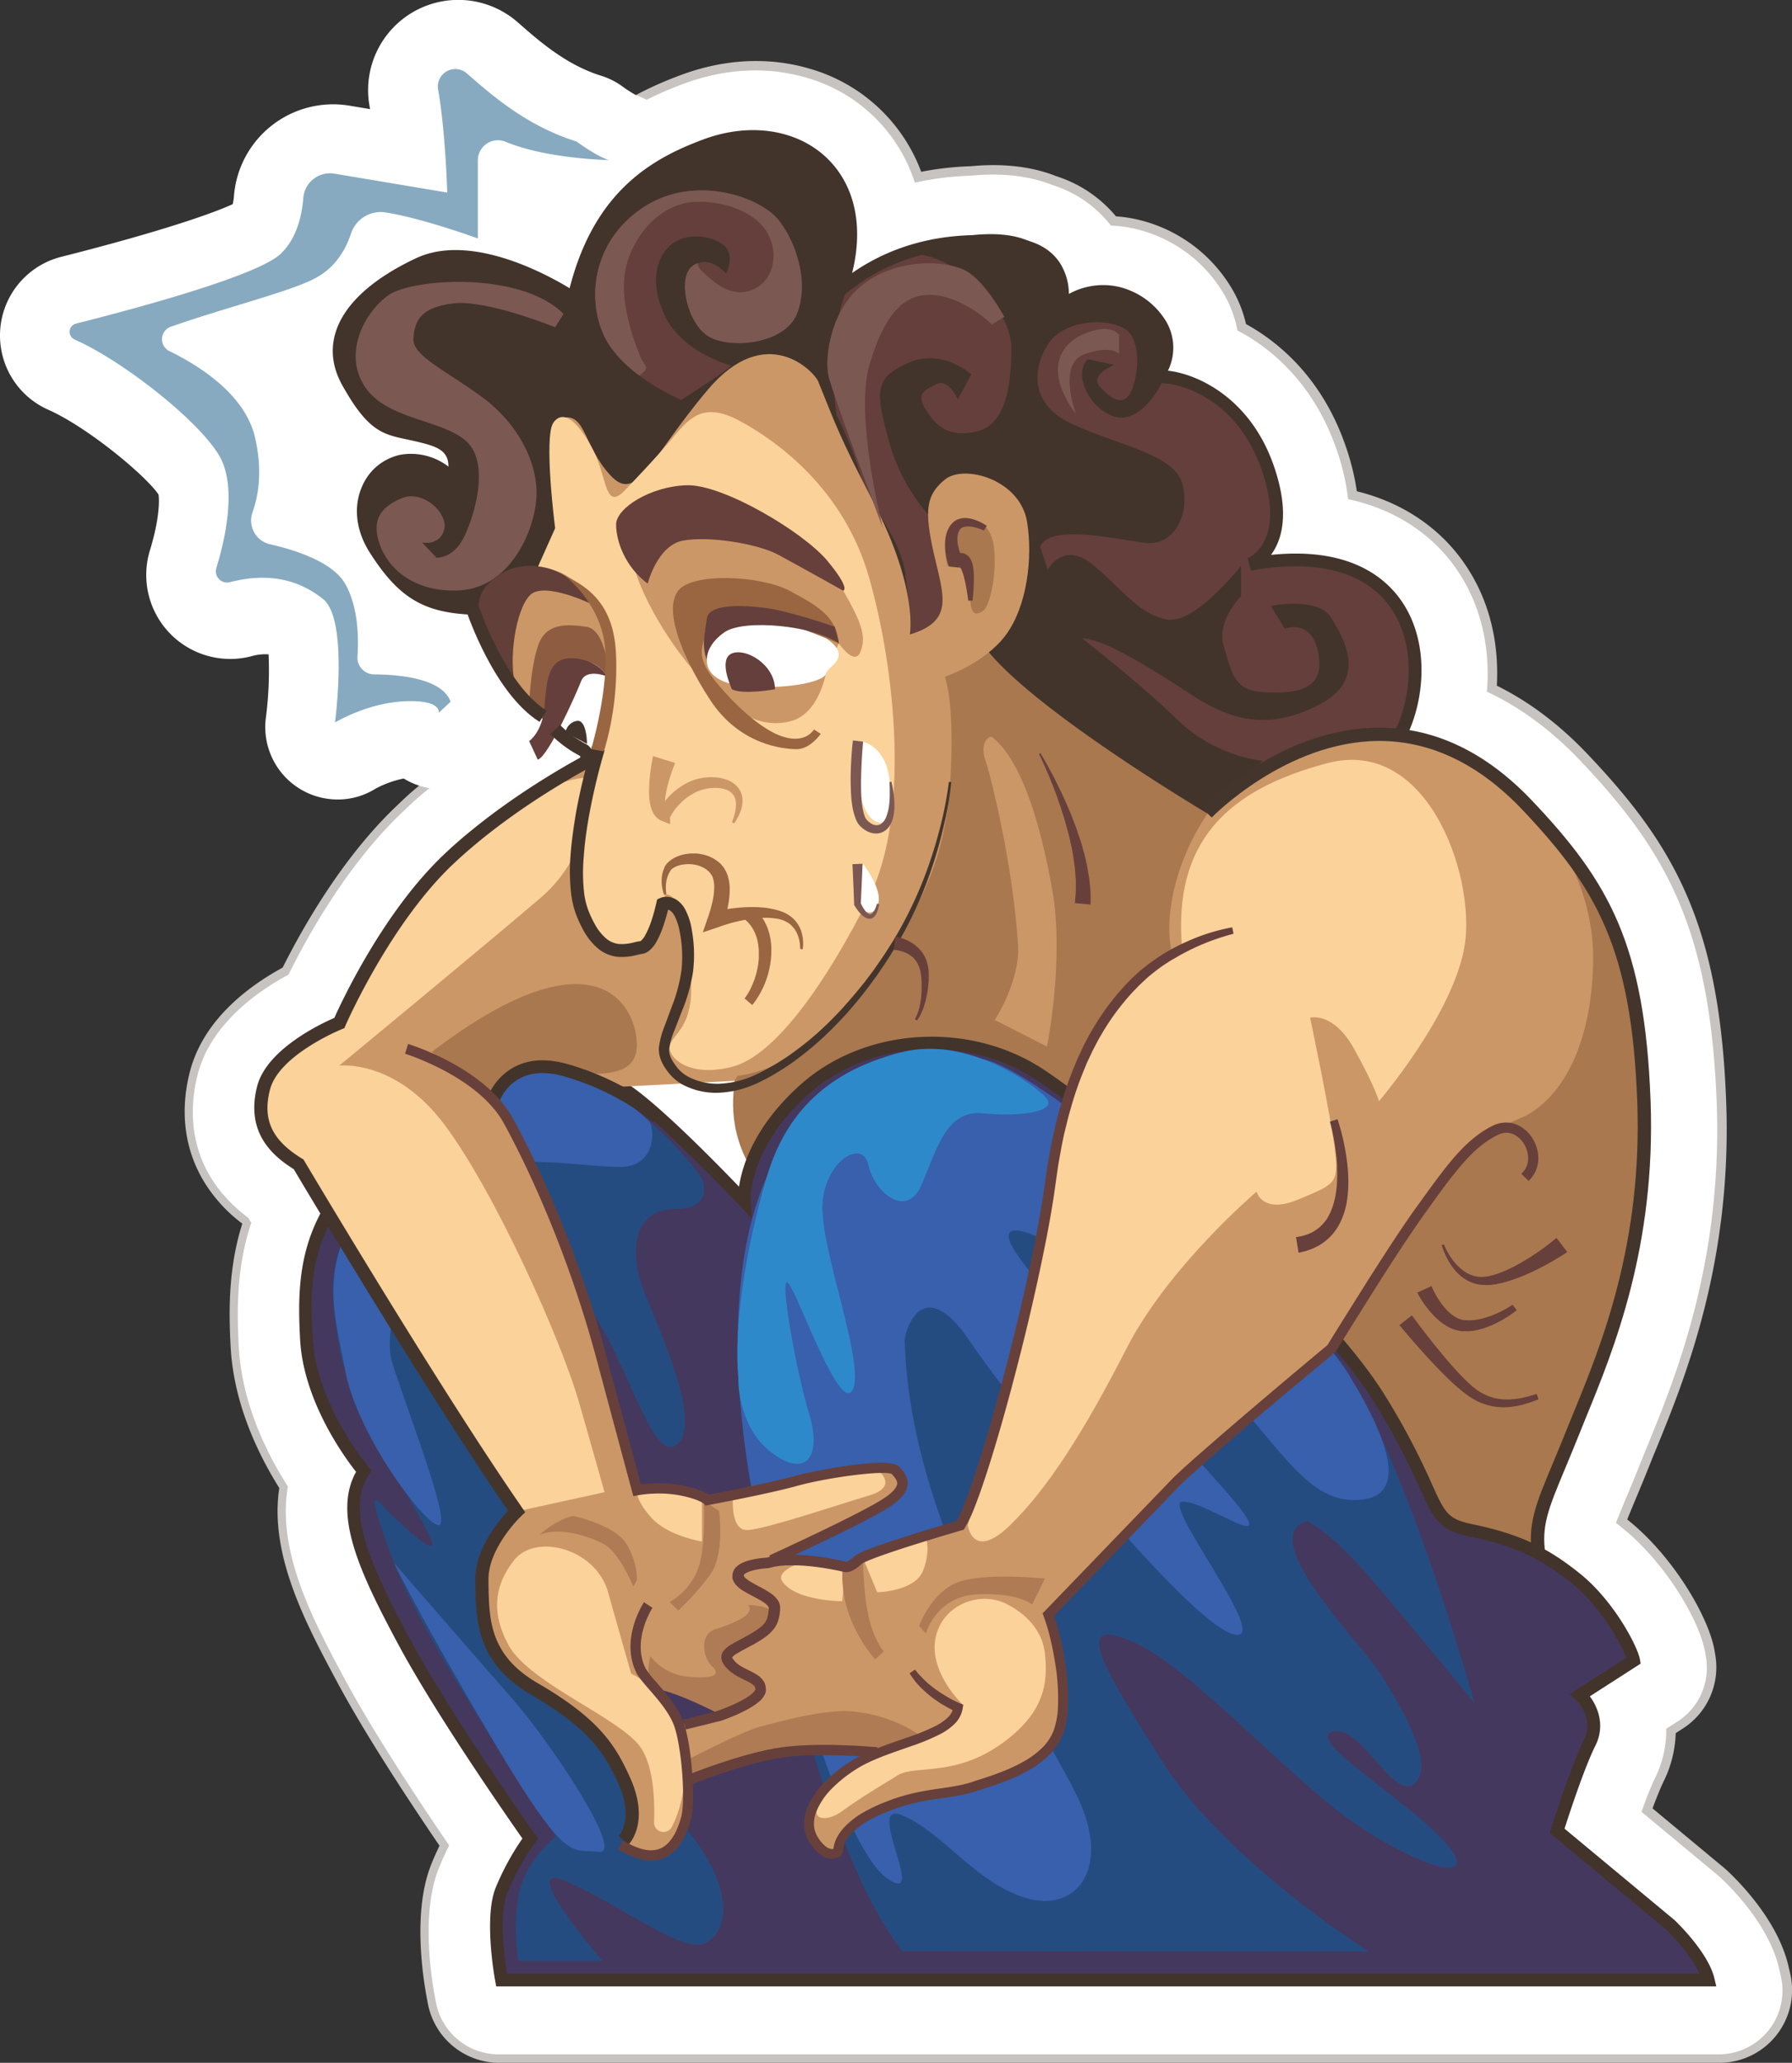 <svg xmlns="http://www.w3.org/2000/svg" viewBox="0 0 702.52 808.39"><rect x="0" y="0" width="702.52" height="808.39" fill="#333333" stroke="none"/><defs><style>.cls-1{fill:#87aac0;}.cls-2{fill:#c7c3c0;}.cls-3{fill:#fff;}.cls-4{fill:#653f3b;}.cls-5{fill:#42342b;}.cls-6{fill:#a9784f;}.cls-7{fill:#44385e;}.cls-8{fill:#254c80;}.cls-9{fill:#3860ac;}.cls-10{fill:#2e89ca;}.cls-11{fill:#cc9767;}.cls-12{fill:#fad29a;}.cls-13{fill:#7c5853;}.cls-14{fill:#67403b;}.cls-15{fill:#623f38;}.cls-16{fill:#8e5d41;}.cls-17{fill:#996641;}.cls-18{fill:#44352c;}.cls-19{fill:#af7b54;}</style></defs><title>Ресурс 5</title><g id="Слой_2" data-name="Слой 2"><g id="Layer_1" data-name="Layer 1"><path class="cls-1" d="M673.31,776.83c-2.39-10.37-15.17-22.49-15.72-23l-43.05-35.76c1.76-5.51,7.76-23.87,12.09-32.52,3.92-7.85,1-15.13-2.18-19.34l19.92-12.81-.27-1.62c-.82-4.92-10-22.78-23.39-33.57a97.71,97.71,0,0,0-13.94-9.57c-1.07-10,1.74-16.78,8-31.74,1.59-3.81,3.4-8.13,5.4-13.14.88-2.21,1.83-4.53,2.83-7,10.9-26.64,27.36-66.89,25.25-123.89-2.27-61.16-16.17-85.72-46.47-117.65-14.71-15.51-30.85-24.76-48.1-27.63l.15-.33c6.38-15.15,7.34-37.29-4.91-52.59-7.27-9.08-21.63-18.69-49.48-15.81,4.21-5.68,7.51-16.15,1.21-34.59-9.12-26.72-29.8-36.27-41.6-37.59a20.42,20.42,0,0,0-.58-19.08,29.78,29.78,0,0,0-19.1-13.87,27.84,27.84,0,0,0-19.17,2.87,22.76,22.76,0,0,0-3.61-12.3c-2.72-4.06-6.86-6.9-12.28-8.5-6.29-2.74-14.19-3-22-2.22-13.44.29-30.81,3.46-47.12,14.83,2.17-8.58,4-22.71-2.66-35.45C323,54.48,300.1,47.52,277,56.07c-20.61,7.63-42.83,20.57-52.48,58.34-9.49-5.75-39-21.7-60.17-11.78-17.12,8-28,18-31.47,28.75-2.24,7-1.36,14.12,2.61,21.22,9.53,17,15.18,18.94,24.35,20.86.88.18,1.8.38,2.76.6l.88.2c8.7,2,13.54,3.45,13.54,10.05a24.13,24.13,0,0,0-18.81-4.65A21.06,21.06,0,0,0,143,192.27c-3.42,7.88-2.3,17.24,3.06,25.68,10.9,17.13,20.42,23.24,38.43,24.31,2.41,6.67,12.44,32.19,28.2,42.09l.93-1.48.23.2c-1.67,6.36-5.25,8.8-5.25,8.8l3.37,7.28c1.51-.41,3.93-3.95,6.48-8.52a45.75,45.75,0,0,0,9.91,7,.48.48,0,0,1,.28.44.44.44,0,0,1-.25.42A290,290,0,0,0,184.61,328a94.54,94.54,0,0,0-8.48,7.45l-.61.56c-23.88,22.41-40.41,57.89-43.3,64.33-5,2.15-26.57,12.22-30.28,26.87-4.54,17.92,5.84,27.07,14.37,32.42,1.1,1.85,4.87,8.19,10.42,17.4-8.51,16.1-8.85,32.28-7.9,49.33,1.34,24.15,17.43,46.1,21.94,51.81-9.29,16.69,1.52,39.62,16.59,67.69,14.74,27.47,42.9,67.88,48.62,76a102.19,102.19,0,0,0-10.5,19.32c-4.71,11.79-.33,35.62-.14,36.63l.38,2H674ZM289.13,425h0l0,.32a33.78,33.78,0,0,1-4.45.64,28.59,28.59,0,0,1-7.09-.36Zm-21,1.08.42.26a28,28,0,0,0,16.35,3.17,36.93,36.93,0,0,0,3.84-.56,49.79,49.79,0,0,0,5,26.91,51.38,51.38,0,0,0-2.82,10.53c-8.8-9.16-30.12-30.9-42.22-39.31Z"/><path class="cls-2" d="M674,808.39H195.73a28.5,28.5,0,0,1-28-23.25l-.38-2c-1.85-9.86-5.4-34.74,1.69-52.46,1-2.57,2.13-5,3.26-7.37-11.76-17.26-29.07-43.5-40-63.92-12.21-22.75-26.82-50-22.81-76.26-8.27-13.18-17.83-32.92-19.06-55.13-.86-15.44-.73-31.78,4.56-48.48a59,59,0,0,1-15.2-16.75c-7.43-12.48-9.3-27.17-5.42-42.5,5.09-20.12,22.25-33.33,36.44-41.09,8-15.92,23.7-43.66,45.26-63.9l.45-.42a123.51,123.51,0,0,1,10.31-9c4.51-3.73,9.06-7.24,13.54-10.49q-.15-1.23-.19-2.45a124.3,124.3,0,0,1-15.77-25.07C147,262.9,134,252.1,122,233.25c-10.53-16.54-12.41-35.61-5.16-52.32q.58-1.34,1.23-2.64a116.11,116.11,0,0,1-7.46-11.76c-7.89-14.09-9.58-29.26-4.88-43.87,6-18.77,21.68-34.19,46.51-45.83,19-8.92,39.59-6.58,57.06-.83,16-28.06,39.63-39.93,57.79-46.66,17.22-6.38,34.87-7.15,51-2.22a65.94,65.94,0,0,1,39.72,32.73,68.18,68.18,0,0,1,3.33,7.47,120.47,120.47,0,0,1,19.35-2.17c12.72-1.21,24,.09,33.5,3.86a50.25,50.25,0,0,1,23.5,15.77,56.11,56.11,0,0,1,7.81,1.11,58.29,58.29,0,0,1,37.86,27.6A48.62,48.62,0,0,1,488.48,127c15.69,8.64,30.94,24,39.15,48.08a96.08,96.08,0,0,1,4.29,17.44c20.63,5.08,32.88,16.39,39.25,24.36,12.72,15.89,16.58,34.73,15.64,51.83,12.66,6.25,24.58,15.24,35.64,26.9,34,35.8,51.7,66.7,54.27,136.21,2.34,63.15-16.25,108.59-27.35,135.74-1,2.39-1.89,4.63-2.75,6.77-2.06,5.14-3.89,9.52-5.5,13.39l-.06.15c-1.29,3.08-2.32,5.57-3.13,7.6l.68.55c17.34,14,31.37,37.7,33.59,51.05l.27,1.63a28.5,28.5,0,0,1-12.7,28.66l-2.84,1.83a45.78,45.78,0,0,1-4.82,19.09c-1,2.09-2.54,5.77-4.26,10.41l27.94,23.21q.68.56,1.32,1.16c5.89,5.54,20,20.27,24,37.35l.71,3.06A28.5,28.5,0,0,1,674,808.39Zm-451.9-57H610.05L596.33,740a28.5,28.5,0,0,1-8.93-30.61c2.52-7.87,7-21.21,11.23-31.12a28.5,28.5,0,0,1,8-34.28,36.23,36.23,0,0,0-3.8-3.6,69.51,69.51,0,0,0-9.9-6.84,28.5,28.5,0,0,1-14.48-21.87c-1.85-17.31,3.14-29.24,10-45.75l.06-.15c1.54-3.68,3.28-7.85,5.18-12.59.91-2.27,1.88-4.65,2.9-7.15,10.58-25.85,25-61.22,23.16-112.07-2-55-13.35-72.41-38.66-99.09C570.8,324,560,317.57,549,315.74a28.5,28.5,0,0,1-21.56-39.26l.26-.58c2.94-7.28,3.36-17.89-1-23.38-5-6.25-17.37-6-24.3-5.27a28.5,28.5,0,0,1-26.71-44c0-1.15-.09-4.17-2-9.68C468,176.85,456,175.06,455.91,175A28.5,28.5,0,0,1,430.8,143.1a28.5,28.5,0,0,1-38.6-21.23,29.39,29.39,0,0,0-6.81.1q-1.2.13-2.41.15c-12,.26-22.57,3.53-31.45,9.72a28.5,28.5,0,0,1-43.92-30.39c.75-3,2.23-10.4-.32-15.3C304,79.87,294.44,80,286.91,82.8c-14.48,5.36-28,12.36-34.76,38.67a28.5,28.5,0,0,1-42.39,17.32c-15.75-9.55-29.47-12.14-33.31-10.35-10.28,4.82-14.36,8.93-15.79,10.76a53.34,53.34,0,0,0,3.91,6.12l1.12.24c1,.22,2.15.45,3.31.72l.87.2c6.41,1.47,12.69,3.11,18.77,6.92a35.69,35.69,0,0,1,16.88,30.92,28.5,28.5,0,0,1-26.27,28.4c1.88.78,4,.9,6.93,1.08a28.5,28.5,0,0,1,25.12,18.77c3.61,10,8.55,18.69,12.55,23.69a28.48,28.48,0,0,1,8.3,4.95l.23.2a28.47,28.47,0,0,1,7.43,9.89,12.76,12.76,0,0,0,1.47.9,29,29,0,0,1,.82,51.27,262.25,262.25,0,0,0-39.28,26.46l-.8.64a66.42,66.42,0,0,0-5.91,5.2l-.56.53-.56.51c-20.24,19-35.14,51.54-36.78,55.18a28.5,28.5,0,0,1-14.73,14.53,52.05,52.05,0,0,0-13.33,8.14c.35.24.76.52,1.26.83a28.49,28.49,0,0,1,9.37,9.6c1.09,1.83,4.83,8.12,10.33,17.24a28.5,28.5,0,0,1,.79,28c-5,9.38-5.46,19.73-4.64,34.43.69,12.43,9,27,15.85,35.72a28.5,28.5,0,0,1,2.71,31.21c-.07.72-.14,3.9,2.53,11.26,2.92,8,7.74,17.57,14.1,29.41,14,26.07,41.46,65.48,46.83,73.12a28.5,28.5,0,0,1,.09,32.64,75,75,0,0,0-7.26,13.2Zm394.5-92.29h0Zm-487.8-223Zm398.75-159.9,0,.09,0-.09Zm-52-72.48h0Zm.95-1.83h0ZM160.08,138.06ZM290.92,494.93a28.5,28.5,0,0,1-20.56-8.76c-16.54-17.22-31.08-30.88-37.93-35.65a28.5,28.5,0,0,1,14.8-51.86l19.47-1a28.72,28.72,0,0,1,4.71.15,28.62,28.62,0,0,1,4.69-.63l11.57-.6a28.5,28.5,0,0,1,29.84,31.19l0,.24c-.05.57-.12,1.13-.21,1.69s0,1-.07,1.45a21.6,21.6,0,0,0,2.15,12.25,28.5,28.5,0,0,1,1,22.63,22.92,22.92,0,0,0-1.28,4.66,28.5,28.5,0,0,1-28.18,24.25Z"/><path class="cls-1" d="M127.88,236.23c10,8,4.67,48.34,4.67,48.34s12.67-7.67,27.33-8.3,13.33,4.51,13.33,4.51l4.67-4.35c-3.25-9.15-20.09-10.65-30-10.72a6.57,6.57,0,0,1-6.51-7c.5-7.57.27-19.58-4.82-28.49-4.79-8.39-18.93-13.09-29.48-15.51a9.54,9.54,0,0,1-6.86-12.47c2.38-6.65,4-16.49,1-29.36C97.36,156.2,79.75,144.95,67.64,139a5.19,5.19,0,0,1,.59-9.56c22.66-7.92,47.27-13.88,57-19.22,7.92-4.35,11.77-11.66,13.63-17.33a12.24,12.24,0,0,1,13.6-8.22c14.8,2.36,36.1,10.19,36.1,10.19V64.31A7.88,7.88,0,0,1,199.43,57c16.23,6.77,40.45,7.16,40.45,7.16-4.67-1.39-12.67-7.27-12.67-7.27-19.59-6.1-33.32-18.23-43-26.71A6.85,6.85,0,0,0,173,36.58c2.92,16.57,3.57,40.34,3.57,40.34l-44.21-7.4A10.49,10.49,0,0,0,120.13,79c-.56,7.13-2.65,16-8.91,21.95-9,8.57-57.08,21.49-80.21,27.34a3.31,3.31,0,0,0-.54,6.23c19.1,8.47,48.76,31.86,56.75,45.62,7,12,2.3,32.51-1.18,43.9a4.42,4.42,0,0,0,5.38,5.56C107.67,225.41,119.26,229.34,127.88,236.23Z"/><path class="cls-3" d="M132.37,313.31a28.38,28.38,0,0,1-28.08-32.48,143.36,143.36,0,0,0,1-24.4,19.85,19.85,0,0,0-6.82.76,32.92,32.92,0,0,1-39.7-41.5c3.78-12.35,3.75-19.65,3.37-21.9-5.13-7.55-27.84-26.4-43.24-33.23A31.81,31.81,0,0,1,24,100.65C64.38,90.44,84.34,83.23,91.23,80a20.08,20.08,0,0,0,.49-3.2A39,39,0,0,1,137,41.41l8.07,1.35q-.1-.63-.21-1.24A35.35,35.35,0,0,1,203,8.76l.25.22c8.36,7.33,18.77,16.46,32.42,20.71a28.49,28.49,0,0,1,8.42,4.25,54.52,54.52,0,0,0,5.16,3.32,28.5,28.5,0,0,1-9.37,55.41h-.47A183.8,183.8,0,0,1,217,90.72V94.9a28.5,28.5,0,0,1-38.33,26.75c-3.41-1.25-11.31-4-19.11-6.12a55.65,55.65,0,0,1-20.66,19.71c-5.44,3-12.35,5.57-20.62,8.27a62.89,62.89,0,0,1,10.67,23,87,87,0,0,1,2.12,25.8c14.36,5.65,24.31,13.51,30.19,23.8a66.83,66.83,0,0,1,7.73,23.2c22.61,4.79,32,17,35.71,27.6a28.5,28.5,0,0,1-7.42,30.39l-4.67,4.35a28.5,28.5,0,0,1-34,3.64l-.34-.2a40.05,40.05,0,0,0-11.09,4A27.76,27.76,0,0,1,132.37,313.31ZM249.57,37.42ZM248,36.86h0Z"/><path class="cls-1" d="M673,777c-2.39-10.37-15.17-22.49-15.72-23l-43.05-35.76c1.76-5.51,7.76-23.87,12.09-32.52,3.92-7.85,1-15.13-2.18-19.34l19.92-12.81-.27-1.62c-.82-4.92-10-22.78-23.39-33.57a97.71,97.71,0,0,0-13.94-9.57c-1.07-10,1.74-16.78,8-31.74,1.59-3.81,3.4-8.13,5.4-13.14.88-2.21,1.84-4.53,2.83-7,10.9-26.64,27.36-66.89,25.25-123.89-2.27-61.16-16.17-85.72-46.47-117.65-14.71-15.51-30.85-24.76-48.1-27.63l.15-.33c6.38-15.15,7.34-37.29-4.91-52.59-7.27-9.08-21.63-18.69-49.48-15.81,4.21-5.68,7.51-16.15,1.21-34.59-9.12-26.72-29.8-36.27-41.6-37.58a20.42,20.42,0,0,0-.58-19.08A29.78,29.78,0,0,0,439.12,114,27.84,27.84,0,0,0,420,116.82a22.76,22.76,0,0,0-3.61-12.3c-2.72-4.06-6.86-6.9-12.28-8.5-6.29-2.74-14.19-3-22-2.22-13.44.29-30.81,3.46-47.12,14.83,2.17-8.58,4-22.71-2.66-35.45-9.63-18.52-32.48-25.48-55.57-16.94-20.61,7.63-42.83,20.57-52.48,58.34-9.49-5.75-39-21.7-60.17-11.78-17.12,8-28,18-31.47,28.75-2.24,7-1.36,14.12,2.61,21.22,9.53,17,15.18,18.94,24.35,20.86.88.18,1.8.38,2.76.6l.88.2c8.7,2,13.54,3.45,13.54,10.05A24.13,24.13,0,0,0,158,179.84a21.06,21.06,0,0,0-15.21,12.61c-3.42,7.88-2.3,17.24,3.06,25.68,10.9,17.13,20.42,23.24,38.43,24.31,2.41,6.67,12.44,32.19,28.2,42.09l.93-1.48.23.2c-1.67,6.36-5.25,8.8-5.25,8.8l3.37,7.28c1.51-.41,3.93-3.95,6.48-8.52a45.75,45.75,0,0,0,9.91,7,.48.48,0,0,1,.28.44.44.44,0,0,1-.25.42,290,290,0,0,0-43.8,29.53,94.55,94.55,0,0,0-8.48,7.45l-.61.56c-23.88,22.41-40.41,57.89-43.3,64.33-5,2.15-26.57,12.22-30.28,26.87-4.54,17.92,5.84,27.07,14.37,32.42,1.1,1.85,4.87,8.19,10.42,17.4-8.51,16.1-8.85,32.28-7.9,49.33,1.34,24.15,17.43,46.1,21.94,51.81C131.23,595,142,618,157.1,646.05c14.74,27.47,42.9,67.88,48.62,76a102.18,102.18,0,0,0-10.5,19.32c-4.71,11.79-.33,35.62-.14,36.63l.38,2H673.75ZM288.87,425.2h0l0,.32a33.78,33.78,0,0,1-4.45.64,28.59,28.59,0,0,1-7.09-.36Zm-21,1.08.42.26a28,28,0,0,0,16.35,3.17,36.93,36.93,0,0,0,3.84-.56,49.79,49.79,0,0,0,5,26.91,51.39,51.39,0,0,0-2.82,10.53c-8.8-9.16-30.12-30.9-42.22-39.31Z"/><path class="cls-3" d="M673.75,805.07H195.47a25,25,0,0,1-24.57-20.4l-.38-2c-1.79-9.56-5.25-33.65,1.5-50.51,1.27-3.17,2.65-6.18,4.05-9-11.71-17.13-29.74-44.33-41-65.29-12.12-22.59-26.68-49.72-22.2-75.32-8.21-12.81-18-32.48-19.26-54.62-.86-15.54-.71-32,4.9-48.73l-1.15-1.92c-24.76-18.64-23.26-42.78-19.91-56,4.94-19.53,22.78-32.39,35.66-39.35,7.67-15.5,23.38-43.62,45-64l.47-.44a119.93,119.93,0,0,1,10.08-8.85c5.05-4.18,10.15-8.07,15.15-11.65a24.86,24.86,0,0,1-.5-5.4A124,124,0,0,1,166.59,265c-17.29-4.45-30.06-14.86-41.87-33.42-9.89-15.55-11.68-33.43-4.9-49a48.6,48.6,0,0,1,2.16-4.37A105.56,105.56,0,0,1,113.43,165c-7.4-13.22-9-27.43-4.6-41.09,5.72-17.81,20.75-32.52,44.66-43.73,19-8.93,40.18-5.61,57.18.38,15.53-29,39.27-41,57.4-47.75,16.5-6.11,33.37-6.86,48.8-2.15a62.47,62.47,0,0,1,37.63,31,64.87,64.87,0,0,1,4.15,9.92,116.5,116.5,0,0,1,21.86-2.73c12.25-1.18,23,.05,32.08,3.66a46.58,46.58,0,0,1,22.93,15.89,52.34,52.34,0,0,1,8.85,1.13,54.74,54.74,0,0,1,35.56,25.91,45,45,0,0,1,5.19,14.07c15.5,8.12,30.8,23.06,38.95,46.92a89.89,89.89,0,0,1,4.43,19.18c21.09,4.55,33.4,15.82,39.69,23.67,12.69,15.86,16.12,34.83,14.72,51.78,13.07,6.09,25.37,15.18,36.75,27.18C653,333.39,670.43,363.76,673,432.16c2.31,62.4-16.09,107.4-27.09,134.28-1,2.39-1.9,4.65-2.76,6.8-2,5.12-3.87,9.49-5.48,13.34l-.06.15c-1.83,4.38-3.16,7.62-4.11,10.09q1.34,1,2.69,2.13c16.72,13.5,30.22,36.19,32.34,48.91l.27,1.63a25,25,0,0,1-11.14,25.14l-4.43,2.85a42.28,42.28,0,0,1-4.47,19.45c-1.26,2.52-3.14,7.22-5.26,13.09l29.84,24.78q.59.49,1.15,1c5.66,5.32,19.22,19.45,22.95,35.59l.71,3.06a25,25,0,0,1-24.36,30.62ZM218,755.07H619.48L598.3,737.48a25,25,0,0,1-7.83-26.85c2.63-8.22,7.38-22.44,11.76-32.29a25,25,0,0,1,8.44-33l.85-.54a45.52,45.52,0,0,0-6.77-7,72.75,72.75,0,0,0-10.39-7.17,25,25,0,0,1-12.7-19.19c-1.75-16.42,2.84-27.4,9.79-44l.06-.15c1.54-3.69,3.29-7.87,5.2-12.64q1.36-3.39,2.89-7.12C610.29,521.39,624.92,485.62,623,434c-2.07-55.92-14.25-74.64-39.62-101.37-10.85-11.43-22.31-18.22-34.06-20.17A25,25,0,0,1,530.41,278l.25-.57c3.3-8.11,3.89-20.19-1.52-26.94-5.74-7.17-18.07-7.53-27.39-6.57a25,25,0,0,1-23-39.32c.27-1.21.33-5.12-2-12.06-6.49-19-20.57-20.8-20.71-20.82a25,25,0,0,1-20.92-32.81,4.06,4.06,0,0,0-1.23-.54,3,3,0,0,0-2.23.52,25,25,0,0,1-36.56-19.57l-1-.41s-2.49-1-9.32-.28q-1.05.11-2.11.14c-12.69.28-23.91,3.76-33.37,10.35a25,25,0,0,1-38.53-26.66c.85-3.36,2.5-11.81-.61-17.78-3.64-7-13.8-9.06-24.7-5-14.78,5.47-29.8,13.15-36.94,41.09A25,25,0,0,1,211.32,136c-16.73-10.14-31.34-13-36.61-10.52-13.31,6.24-17.68,12-18.27,13.73a6.3,6.3,0,0,0,.62,1.39,46.1,46.1,0,0,0,5.31,8.07c.45.12,1.17.29,2.35.53,1,.22,2.11.44,3.24.71l.87.2c6.11,1.4,12.08,3,17.69,6.47a32.25,32.25,0,0,1,15.24,28,25,25,0,0,1-32.43,23.86c5.69,8.09,8.78,8.66,16.39,9.11a25,25,0,0,1,22,16.47c3.66,10.14,9,19.87,13.73,25.46a25,25,0,0,1,8.14,4.65l.23.2a25,25,0,0,1,6.87,9.49,18.21,18.21,0,0,0,2.72,1.75,25.49,25.49,0,0,1,.71,45.09,266,266,0,0,0-39.82,26.83l-.7.56a69.83,69.83,0,0,0-6.22,5.48l-.49.47-.56.52c-20.74,19.46-35.91,52.59-37.58,56.31a25,25,0,0,1-12.92,12.74c-8.21,3.54-14.51,8.4-16.09,10.69a7.71,7.71,0,0,0-.19,1.54,15.85,15.85,0,0,0,3.74,2.92,25,25,0,0,1,8.22,8.42c1.09,1.83,4.84,8.13,10.34,17.26a25,25,0,0,1,.69,24.59c-5.34,10.1-5.89,20.94-5,36.26.74,13.25,9.4,28.59,16.6,37.7a25,25,0,0,1,2.23,27.66c-.41.74-.68,3.81,1.25,10.18,2.94,9.72,9.55,22.4,15.53,33.53,14.08,26.25,41.66,65.81,47,73.48a25,25,0,0,1,.08,28.63,78.3,78.3,0,0,0-7.74,14.14A21.13,21.13,0,0,0,218,755.07Zm.5-4.69M619.65,658.1h0ZM125.59,434.48h0Zm405-156.74,0,.11,0-.07Zm-51.82-72.9Zm-81.38-84.71h0Zm-2.41-3.07h0ZM290.66,491.6a25,25,0,0,1-18-7.68c-16.69-17.38-31.43-31.21-38.46-36.1a25,25,0,0,1,13-45.49l19.47-1a24.93,24.93,0,0,1,4.71.2,25.07,25.07,0,0,1,4.68-.69l11.57-.6a25,25,0,0,1,26.17,27.36l0,.25q-.08.86-.22,1.71t-.07,1.5a25.06,25.06,0,0,0,2.49,14.05,25,25,0,0,1,.91,19.85,26.42,26.42,0,0,0-1.47,5.38,25,25,0,0,1-24.72,21.28Z"/><path class="cls-1" d="M127.62,236.41c10,8,4.67,48.34,4.67,48.34s12.67-7.67,27.33-8.3S173,281,173,281l4.67-4.35c-3.25-9.15-20.09-10.65-30-10.72a6.57,6.57,0,0,1-6.51-7c.5-7.57.27-19.58-4.82-28.49-4.79-8.39-18.93-13.09-29.48-15.51a9.54,9.54,0,0,1-6.86-12.47c2.38-6.65,4-16.49,1-29.36-3.85-16.7-21.46-27.95-33.57-33.86a5.19,5.19,0,0,1,.59-9.56c22.66-7.92,47.27-13.88,57-19.22,7.92-4.35,11.77-11.66,13.63-17.33a12.24,12.24,0,0,1,13.6-8.22c14.8,2.36,36.1,10.19,36.1,10.19V64.49a7.88,7.88,0,0,1,10.89-7.29c16.23,6.77,40.45,7.16,40.45,7.16C235,63,227,57.08,227,57.08c-19.59-6.1-33.32-18.23-43-26.71a6.85,6.85,0,0,0-11.24,6.39c2.92,16.57,3.57,40.34,3.57,40.34l-44.21-7.4a10.49,10.49,0,0,0-12.21,9.48c-.56,7.13-2.65,16-8.91,21.95-9,8.57-57.08,21.49-80.21,27.34a3.31,3.31,0,0,0-.54,6.23C49.3,143.16,79,166.55,87,180.31c7,12,2.3,32.51-1.18,43.9a4.42,4.42,0,0,0,5.38,5.56C107.41,225.59,119,229.52,127.62,236.41Z"/><path class="cls-3" d="M132.15,309.93a24.91,24.91,0,0,1-24.65-28.46c1.25-9.59,1.53-21.44.79-27.72-2.4-.87-5.73-1.11-10.94.22a29.43,29.43,0,0,1-35.49-37.09c4.42-14.45,3.89-22.38,3.31-24.29-4.68-7.57-28.76-27.8-45.11-35.05a28.31,28.31,0,0,1,4.55-53.32C68,93.25,88.05,85.68,93.84,82.61a18.29,18.29,0,0,0,1.1-5.4A35.49,35.49,0,0,1,136.2,45L149,47.18c-.27-2.11-.58-4.17-.92-6.09a31.85,31.85,0,0,1,52.34-29.53l.25.22C209.3,19.34,220,28.74,234.38,33.2a25,25,0,0,1,7.38,3.73,54.52,54.52,0,0,0,5.85,3.73,25,25,0,0,1-8.4,48.68,181.3,181.3,0,0,1-25.93-2.54v8.27a25,25,0,0,1-33.63,23.46c-3.83-1.41-13.25-4.62-22-6.9A52.44,52.44,0,0,1,137,132.35c-6.2,3.41-14.55,6.32-24.8,9.53a60.86,60.86,0,0,1,13.12,25.57,82.58,82.58,0,0,1,1.8,27.35C142,200.21,152.2,207.87,158,218a64.91,64.91,0,0,1,7.64,24.42c22.81,4.12,32,15.77,35.54,25.81a25,25,0,0,1-6.51,26.66L190,299.25a25,25,0,0,1-29.84,3.19q-.69-.41-1.34-.85a41.63,41.63,0,0,0-13.67,4.6A24.45,24.45,0,0,1,132.15,309.93ZM93.54,83.21h0ZM246.77,40.4h0Z"/><path class="cls-4" d="M429.64,284.88c2.25,2.25,21.74,22.49,43.48,33.74s65.23-5.25,77.22-33.74,2.25-75-60.35-63.73c0,0,17.62-6.75,7.12-37.49s-36-36.74-43.48-36c0,0,7.5-9.75,1.5-20.24s-22.49-19.49-39-7.5c0,0,4.5-20.24-17.24-24s-48.73,0-69.72,18c0,0,9.75-22.49,0-41.23S296.94,49.47,276.7,57,234,77.21,225,116.94c0,0-36.74-24.74-60.73-13.49S126,131.19,136.5,149.93s15.74,18,25.49,20.24,18.74,3.86,15.74,17.68c0,0-8.25-9.43-20.24-7.18s-21,18-10.5,34.49,19.49,22.49,38.24,23.24,36-18,36-32.24-7.5-34.49-7.5-34.49,1.5-13.49,9.75-.75,10.93,41.49,19.93,38.49,22.06-45.24,31.8-52,29.24-19.49,39-10.5,18.74,31.6,21,40.92,15.74,24.31,17.24,37.05,3.75,24,.75,30.74c0,0,15-1.5,17.24-9.75s14.24-11.25,21-1.5S429.64,284.88,429.64,284.88Z"/><path class="cls-5" d="M489.76,324.65A38.85,38.85,0,0,1,472,320.84c-18.34-9.49-35.24-25.23-43.69-33.77l-.41-.41c-1.47-1.43-31.75-31-38.53-40.84-2.61-3.76-6.28-5.55-10.08-4.9a7.89,7.89,0,0,0-6.44,5.63c-2.67,9.79-18.73,11.51-19.41,11.58l-4.28.43,1.75-3.93c2.21-5,1.12-13.37-.15-23.1-.27-2.06-.54-4.17-.8-6.33-.8-6.81-5.55-14.74-9.75-21.75-3.29-5.5-6.4-10.69-7.44-15-2.27-9.42-11.23-31.34-20.26-39.67-8.74-8.07-29.16,6.07-35.87,10.71-4.15,2.87-9.77,14.69-14.73,25.12-7.49,15.74-12.41,25.42-17.7,27.18a6.23,6.23,0,0,1-4.89-.34c-4.66-2.37-7.29-10.62-10.33-20.18-2.23-7-4.53-14.24-7.59-19-2.22-3.43-3.48-4.16-3.84-4.3a8.17,8.17,0,0,0-1.24,3.42c1.27,3.55,7.44,21.45,7.44,34.76,0,7.68-4.37,16.47-11.68,23.5-7.82,7.51-17.65,11.62-26.9,11.24-19.2-.77-29-6.7-40.25-24.4-5.37-8.43-6.48-17.79-3.06-25.68A21.06,21.06,0,0,1,157,178.21a24.13,24.13,0,0,1,18.81,4.65c0-6.61-4.84-8.06-13.54-10.05l-.88-.2c-1-.22-1.88-.41-2.76-.6-9.16-1.92-14.81-3.84-24.35-20.86-4-7.1-4.86-14.24-2.61-21.22,3.46-10.78,14.35-20.72,31.47-28.75,21.16-9.92,50.69,6,60.17,11.78,9.65-37.77,31.87-50.71,52.48-58.34,23.08-8.55,45.93-1.59,55.57,16.94C338,84.3,336.23,98.43,334.05,107c25.56-17.81,53.71-15.51,65.27-13.52,7.34,1.27,12.76,4.43,16.1,9.41a22.76,22.76,0,0,1,3.61,12.3,27.84,27.84,0,0,1,19.17-2.87,29.78,29.78,0,0,1,19.1,13.87,20.42,20.42,0,0,1,.58,19.08c11.8,1.32,32.47,10.87,41.6,37.59,6.3,18.44,3,28.91-1.21,34.59,27.85-2.87,42.21,6.74,49.48,15.81,12.25,15.3,11.29,37.43,4.91,52.59-6.24,14.82-21.14,27.71-39.85,34.49A68.52,68.52,0,0,1,489.76,324.65Zm-109-88.87c4.87,0,9.48,2.57,12.67,7.18,6.54,9.44,37.61,39.81,37.93,40.12l.46.46c14.22,14.38,29.29,26,42.43,32.84,9,4.63,22.72,4.35,36.83-.76,17.42-6.31,31.23-18.17,36.94-31.73,5.8-13.79,6.76-33.83-4.2-47.52-10.24-12.79-28.71-17.21-53.4-12.77l-1.34-4.8c.6-.24,15.16-6.48,5.65-34.34-10.42-30.52-35.27-34.85-40.87-34.31l-5.76.58,3.53-4.59c.26-.34,6.38-8.6,1.31-17.48a24.63,24.63,0,0,0-15.81-11.46c-6.57-1.41-13.32.23-19.53,4.75l-5.34,3.89,1.43-6.45c0-.07,1.61-7.73-2.46-13.76-2.55-3.77-6.84-6.21-12.77-7.23-11.85-2-42.17-4.44-67.67,17.43l-8.23,7.06,4.31-9.95c.09-.21,9.14-21.65.08-39.09-8.43-16.22-28.75-22.2-49.39-14.55-21,7.77-41.56,20.19-50.16,58.18l-.81,3.56-3-2c-.36-.24-35.85-23.82-58.27-13.31-15.84,7.42-25.81,16.33-28.83,25.75-1.8,5.6-1.06,11.41,2.22,17.25,8.88,15.87,13.45,16.82,21,18.41.91.19,1.87.39,2.86.62l.87.2c9,2.06,20.18,4.63,16.75,20.44l-1.05,4.86-3.27-3.74c-.3-.33-7.5-8.32-17.9-6.37a16.08,16.08,0,0,0-11.54,9.69c-1.62,3.72-3.41,11.4,2.69,21C159.43,230,167.9,235.2,185.33,235.9c7.93.31,16.4-3.27,23.24-9.85,6.26-6,10.15-13.64,10.15-19.89,0-13.64-7.27-33.42-7.34-33.62l-.21-.56.07-.59c.13-1.22,1-7.35,5.15-8.33,3.88-.91,7.1,3.27,9.18,6.5,3.43,5.3,5.83,12.86,8.16,20.17s5,15.82,7.83,17.24a1.2,1.2,0,0,0,1,.06c3.65-1.22,10.08-14.72,14.77-24.58,5.74-12.06,11.16-23.45,16.4-27.08,8.32-5.76,30.42-21.06,42.1-10.28,9.89,9.13,19.26,32,21.73,42.17.86,3.58,3.78,8.46,6.87,13.62,4.45,7.43,9.5,15.86,10.42,23.73.25,2.14.52,4.23.79,6.27,1.08,8.34,2.05,15.78,1,21.62,4.41-1,10.21-3.25,11.31-7.26A12.84,12.84,0,0,1,378.42,236,14,14,0,0,1,380.79,235.79Z"/><path class="cls-5" d="M333.35,110.61q-2.12,1.58-4.17,3.33s9.75-22.49,0-41.23S296.94,49.47,276.7,57,234,77.21,225,116.94c0,0-36.74-24.74-60.73-13.49S126,131.19,136.5,149.93s15.74,18,25.49,20.24,18.74,3.86,15.74,17.68c0,0-8.25-9.43-20.24-7.18s-21,18-10.5,34.49,19.49,22.49,38.24,23.24,36-18,36-32.24-7.5-34.49-7.5-34.49,1.5-13.49,9.75-.75,10.93,41.49,19.93,38.49,22.06-45.23,31.8-52,29.24-19.49,39-10.5c5.76,5.32,11.27,15.4,15.26,24.68C325.41,150.49,324.8,128.19,333.35,110.61Z"/><path class="cls-6" d="M603.57,616.25c2.14-1-6.75-12.75,10.5-49.48s30-78,30.74-107.21-1.5-93.71-27-121.45-60.51-58.19-93.49-47.69-51.2,28.2-51.2,28.2L391.4,244.39S281.2,287.13,281.95,308.87s21,78,15,92.22-8.25,14.24-9,22.49-3,24,12.75,43.48,104.21,6.75,142.45,40.48S563.84,635,603.57,616.25Z"/><path class="cls-7" d="M669.69,775.94H196.62s-4.5-24,0-35.24a99.57,99.57,0,0,1,11.25-20.24s-33-46.48-49.48-77.22-25.49-51.73-15.74-66.72c0,0-21-24.74-22.49-51.73s-1.5-56.23,48-87,61.48-19.49,75-12,48.73,45,48.73,45-1.5-21.74,24-44.23S381,403.33,408,421.33,515.24,506.8,540.73,548s18,48,36,51.73,28.49,8.66,41.23,18.95,21.74,27.53,22.49,32l-21,13.49s9,8.25,3.75,18.74-12.75,34.49-12.75,34.49l44.23,36.74S667.44,766.2,669.69,775.94Z"/><path class="cls-5" d="M672.83,778.44H194.54l-.38-2c-.19-1-4.58-24.84.14-36.63a102.18,102.18,0,0,1,10.5-19.32c-5.72-8.15-33.88-48.56-48.62-76-15.06-28.07-25.88-51-16.59-67.69-4.51-5.71-20.6-27.66-21.94-51.81-1.72-31,.79-59.18,49.16-89.23,47.41-29.45,62-21,74.81-13.59.9.52,1.79,1,2.69,1.54,11.11,6.17,35.77,31.3,45.41,41.33,1.25-8.32,6.12-24.11,24.44-40.28,25.38-22.39,66.33-24.74,95.26-5.45C437.81,438.17,517.66,506,542.86,546.72a279.18,279.18,0,0,1,18.47,34.83c5.15,11.38,6.22,13.75,15.9,15.77,18.12,3.77,29.18,8.86,42.29,19.45,13.35,10.78,22.57,28.64,23.39,33.57l.27,1.62-19.92,12.81c3.17,4.21,6.1,11.49,2.18,19.34-4.33,8.65-10.33,27-12.09,32.52l43.05,35.76c.54.51,13.33,12.63,15.72,23Zm-474.1-5H666.21c-3.44-8-12.42-16.64-13.19-17.37l-45.46-37.75.5-1.6c.31-1,7.62-24.3,12.89-34.86,4.35-8.71-3.12-15.71-3.2-15.78l-2.39-2.19,22.17-14.26c-2-5.57-10.1-20-21.16-29-12.57-10.15-22.71-14.81-40.17-18.45-12.17-2.54-14.15-6.91-19.44-18.6a274.74,274.74,0,0,0-18.17-34.26c-24.84-40.18-103.85-107.19-132-125.94-27.1-18.07-65.44-15.9-89.17,5-24.14,21.3-23.16,42-23.15,42.2l.42,6.91-4.74-5c-.35-.37-35.12-37.29-48.12-44.51-.92-.51-1.84-1-2.77-1.58-12.2-7.06-24.81-14.36-69.67,13.51-49.79,30.93-48.14,60.75-46.8,84.7,1.43,25.81,21.7,50,21.9,50.25l1.2,1.42-1,1.56c-8.61,13.24-1.41,32,15.85,64.18,16.23,30.25,49,76.49,49.32,77L211,720.5,209.86,722a97.86,97.86,0,0,0-10.93,19.67C195.49,750.25,197.79,767.53,198.73,773.44Z"/><path class="cls-8" d="M512.1,596.1s8.24,2.67,25.47,22.72S578,667.39,578,667.39s-28.28-102.81-56.08-138.76S410.33,424.87,390.09,416.78s-51.72-6.6-69,14.65S285,499.14,290.23,549.37s29.05,171,63.49,215.24l182.93.2s-56.19-35.3-80.89-74.31-35.17-57-11.94-47.25,63.66,56.3,90.63,73.57,46.46,21,31.48,4.53-54.69-39.79-43.44-42.78,23.87,27.77,32.17,20.28-5.92-30.74-13.4-42.75S492.17,603,512.1,596.1Z"/><path class="cls-8" d="M214.47,511.29s0-21,15.74,0,25.49,63,35.24,54.73-6-42.32-12.75-59.39-3.75-32.82,12-32.82,10.5-12,10.5-12-21.74-31.49-45-34.49-67.47,11.25-84.72,38.24S128.75,502.3,133,527.79s36.49,72,36.49,77.22-21-16.5-21-16.5-6-7.49,6,24,63.44,107.21,63.44,107.21-12.35,9.75-14.66,23.24a79.86,79.86,0,0,0,0,25.49h32.93s-33.74-39-15-31.49S267.13,765.45,276,761.7s12.66-19.49-4.59-42S209.94,520.62,214.47,511.29Z"/><path class="cls-9" d="M354.67,525.54c-.1-3.35,6.75-27.74,25.49,0s84.72,108.71,102.71,114.71-27.63-51-19.44-51.74,34.66,18.85,23.68,3.81-84.87-90.46-91-105.24,31.84,5.55,67.36,39.5,45.73,61,67.07,61.27,15.85-20.5-1.9-49.38S408.47,417.31,384.25,414.92s-32.59-12.3-67.45,22.17-30.88,107.37-19.37,160.6,34,127.27,50.49,138.52-9.75-31.49,6-24.74,28.49,26.24,48,32.24,33-10.5,21.74-36.74S356.92,603.51,354.67,525.54Z"/><path class="cls-9" d="M254.47,439.4c2,1.86,3.49,17.91-11.51,17.91s-43.48-6-57,3-38.24,54-32.24,73.47,24.13,65.09,18,63.9-32.09-36.13-36.54-61.24S121.4,490.18,157.44,452,221.69,408.6,254.47,439.4Z"/><path class="cls-9" d="M154.49,612.51s29.24,33.74,45.73,52.48,45,62.23,34.49,60.73-11.84,6.39-41.63-44S154.49,612.51,154.49,612.51Z"/><path class="cls-10" d="M289.44,539.78s-.75,18.74,12.75,29.24,20.24,2.25,15-15-12.75-59.23-7.5-50.23,20.24,51,24.74,40.48-12.75-54.73-12-72,15.74-26.24,18-15.74,15,21.74,21,7.5,9.75-29.24,24-27.74,29.42-.68,24.74-6-30.89-24.36-56.42-18-44.81,20.48-53.19,49.09S287.65,519.57,289.44,539.78Z"/><path class="cls-11" d="M571.16,295.27C543,283,504.05,291,485.59,305.56s-31.21,47.55-26,68.54c0,0-30,21.74-35.24,43.48s-20.27,77.85-24.5,104.77c-3.32,21.1-19.43,68.24-23.48,75.36,0,0-40.48,13.29-42.73,14.79s-25.27-3-32.88,0c0,0,6.64-5.25,23.13-11.25,12.49-4.54,23.15-10.57,28.88-17.84a4.75,4.75,0,0,0-4.09-7.64c-4.22.27-10.62,1-20.29,2.57-14,2.29-34.87,8.15-51.1,9.5C266.66,584,254.43,586,249.71,584c0,0-12-44.23-19.49-72.72s-27.77-71.77-37.13-79.74c0,0,7.94-15.72,24.55-12.06s26.83,6.34,26.83,6.34l43.48-2.25S296.1,411.7,298,392.15s-18.32-87.78-33.32-96.77-41.27,1.88-71.61,26.8-48.34,40.67-55.84,76.66c0,0-24.74,11.25-31.49,22.49s-5.25,23.24,4.5,28.49,15,24.35,27,42.54,65.23,100,65.23,100-15.74,20.94-14.24,35.18,9,25.49,26.24,38.24,24.89,21.58,30,31.49c7.87,15.27,1.79,25.51,1.79,25.51s7.12,8.2,13.2,3c11.06-9.44,10.82-28.26,10.82-28.26S314.39,680,343.9,686.73c0,0-12.48,4.45-20,15.72-4.9,7.36-6.9,14.22-4.36,20.5a5.67,5.67,0,0,0,10.49-.09c2.15-5.11,6.2-10.83,13.84-13.27,15.27-4.87,23.51-7.12,37.76-9.37s32.77-15,35.13-26.24S411,632.75,411,632.75s26.6-27.5,52.42-54.4,51.67-42.31,58.42-49.81,33-53.23,44.23-67.47,18.74-18,30.74-23.24,27-23.24,27.74-60.73S599.28,307.55,571.16,295.27ZM266.25,675.86,255.45,662c4-.75,19.21,2.25,28.1,10.5Z"/><path class="cls-12" d="M513.61,398.84s9-2.59,17.24,12.2,9.75,20.51,9.75,20.51,30-35,33.74-62-14.83-80.82-54-70.47-60.62,30.74-56.92,72.72c0,0-36.26,13.62-46.65,71.73s-19.46,93.8-25.27,112.53-12.11,41.58-12.11,41.58,1.84,14.42,16.66,0,29.07-36.91,45.56-69.15,51-61.48,51-61.48,2.25,9,16.49,3,15.74-6,14.24-19.1S513.61,398.84,513.61,398.84Z"/><path class="cls-12" d="M232.46,305.12s.75,28.49-20.24,46.48-79.22,66-79.22,66,21.83-2.7,41.15,23S219.72,524,227.22,550.28,237,584.77,237,584.77l-34.5,7.55s-68.15-101.76-85.43-136c0,0-14.31-9.52-15.42-21.51S109.26,412,133,400.91c0,0,22.14-57.36,56.73-78.73S232.46,305.12,232.46,305.12Z"/><path class="cls-12" d="M394.71,628.62c4.55,2.33,13.67,8.18,14.93,19.36,1.33,11.81-.63,22.12-13.57,32.75-20,16.41-36.94,10.63-44,14.91-13.12,8-15.81,9.69-22.1,14.24-6,4.36-12.71,3.2-8.62-3,2.11-3.19,4.94-9.69,11.31-13.71,20.3-12.81,38-9,45-24.9,0,0-13.24-12.28-11-25.78S384,623.12,394.71,628.62Z"/><path class="cls-12" d="M338.33,610.63,343.9,624s14.81-.3,18-8.54.95-13.31.95-13.31Z"/><path class="cls-12" d="M331.58,614.07l-1.41,13.43s-18.56,0-23.62-8C303.32,614.32,322.59,607.53,331.58,614.07Z"/><path class="cls-12" d="M287.55,584s-2.23,16.36,5.87,15.6,34.86-9.85,47.16-13.49S344,576.06,344,576.06,301.71,581.63,287.55,584Z"/><path class="cls-12" d="M275.2,585.68V604.1s-13.25-2.08-19.75-9.21S249.71,584,249.71,584Z"/><path class="cls-12" d="M238.4,624c6.18,22.06,9.05,31.87,9.05,31.87a39.16,39.16,0,0,1,18.79,19.95c3.07,7.56,4.21,26.54-2.88,40.15a3.69,3.69,0,0,1-6.95-1.85c.37-10.18-.41-24.39-6.75-31.19-10.47-11.25-42.75-24.18-50.36-38.34s-4.44-24.72,2.33-33.26C210.06,600.76,233.58,606.81,238.4,624Z"/><path class="cls-5" d="M486.48,233.7s-9.75,9.75-6.75,19.49,3.75,17.24,15,18,23.24,0,22.49-12-7.5-15-13.49-12.75l-5.52-9s18.26-3.75,23.51,4.5,14.24,24-3.75,33.74-33,8.25-50.23-3-35.24-22.49-43.48-22.49c0,0,22.49,17.42,37.49,32a59.54,59.54,0,0,0,33.33,16l-21.95,20.47S394.26,271.94,383,248.7s12.75-39,0-44.23-16.49,0-16.49,0a73.07,73.07,0,0,1-18-31.49c-5.25-19.49-6-24.74,7.5-30.74s24.74,4.5,24.74,4.5l-5.25,9.75s-3.75-8.25-8.25-6-8.25,3.75-4.5,9.75,8.25,11.25,19.49,9,14.24-15.74,14.24-33-27-42-46.48-36c0,0,36-15,54.71-5.1s10.51,28.34,10.51,28.34,10.93-11.13,21.58-8.88,24.88,15.92,21.88,27.17-12.3,24.45-21.88,21.45-16.34-16.49-10.34-22.49L436.84,143s-9.59,3.75-5.84,8.25,9,8.25,12,3,5.25-21-2.25-25.49-23.24-3-29.24,5.25-9,23.24,7.5,31.49,40.48,12,44.23,23.24-2.25,25.49-14.24,24-37.49-7.5-41.23,1.5l3,9S416.75,212,428,221s18,19.49,29.24,21.74,29.24-21,29.24-21Z"/><path class="cls-11" d="M370.39,265.23s15.74-5.25,24-16.49,10.56-30.16,8.25-44.23c-2.74-16.65-24.62-22.65-32.11-16.65S362.32,200,366,216.5s8.53,26.8-9.28,32.14c0,0,3.31-17.79-14.11-51.44-13.62-26.31-14.83-30.37-21.84-47.7-1.56-3.85-20.45-23.85-43.33,3.28s-27.71,44.82-38.22,33.42-9.58-24.77-19-22.35-.69,18.33,0,34.66S210,237.38,198,235.18s-7.89,18.71,1.1,29.21,7.36,13.3,20.8,16.3,18.87,4.77,16.85,13.77-13.35,18.73-8.81,37.85.82,34.12,11.3,34.87,21.7-20.24,25.46-21.74,10.51,7.54,8.26,21.76-9,29.22-8.26,35.22,0,20.81,12.76,20.15,33,.09,60-34.4,33.74-56.19,35.24-85.07S370.39,265.23,370.39,265.23Z"/><path class="cls-4" d="M286.52,143.25c1.14.34-19.49,13.49-19.49,13.49s-23.24-9.75-30.36-25.49S233.29,93,253.16,80.65s45-3.37,52.11,5.62,12,24.74,7.12,36.74-26.61,13.87-34.86,8.62S265.15,108,271.9,103.89s12.75,3.37,12.75,3.37,4.12-7.87-1.5-11.62-15-4.5-20.62.75S255,111,260.28,123,279,141,286.52,143.25Z"/><path class="cls-13" d="M305.26,86.28c-7.12-9-32.24-18-52.11-5.62s-23.62,34.86-16.49,50.61c2.87,6.35,8.37,11.72,13.9,15.87a10.94,10.94,0,0,0,2.3-1.92,11.47,11.47,0,0,1,.54-1.08c-.35-1.1-1.53-2.62-2-3.6-.87-2-1.65-4-2.37-6-2.79-7.9-4.92-16.69-4.32-25.12,1-14.24,12.8-29.78,28-30.31,12.18-.43,28.37,4.85,30.35,18.57.93,6.46-1.66,13.18-7.93,15.82-7.91,3.33-14.73-2.12-20.09-7.44a5.4,5.4,0,0,1-1.57-2.86,8.8,8.8,0,0,0-1.57.76c-6.75,4.12-2.62,22.49,5.62,27.74s30,3.37,34.86-8.62S312.38,95.27,305.26,86.28Z"/><path class="cls-13" d="M220.92,123l-3.28,5.25s-26.7-10.87-39.82-9.37-15.37,7.12-15.74,13.87,12.75,12.44,27,22.93,22.87,26.92,21,41.54-12,33-29.61,34.11-28.11-8.25-31.49-17.62-.37-14.62,8.25-18.37,18.74,6,16.87,12.37-8.62,4.87-8.62,4.87l5.62,6s6.37.37,10.5-7.5,10.87-29.61,1.12-38.24-31.11-8.25-39.73-21.37,0-29.29,9.37-35.83S204,106.14,220.92,123Z"/><path class="cls-13" d="M346.12,207s-11.25-43.86-5.25-64.1,13.87-28.54,25.87-27.2,22.12,11.46,22.12,11.46l4.87-3s-7.5-13.87-15-18-26-5.17-39.62,4.72-15.86,29.27-14.36,36.27S346.12,207,346.12,207Z"/><path class="cls-13" d="M421.84,162.37s-7.5-19.87,3.37-23.62,13.49,0,13.49,0v-7.5s-3-5.25-14.62,0C418.24,133.9,407.6,142.88,421.84,162.37Z"/><path class="cls-12" d="M245.1,192s12.37-12.8,19.12-21,12.37-13.28,25.87-6,40.48,25.87,50.61,61.29,16.31,92.78,0,125.39S304.14,413.53,287.27,418s-25.3-3.37-24.74-7.87,8.43-6.75,8.43-22.49-3.37-37.67-10.12-37.11c0,0-4.5,18-9.56,20.8s-22.49-1.69-24.18-19.12,9-61.29,10.68-82.09-4.5-46.67-27-47.79L217.63,207S213,171,217,165.56s9.85,0,15.48,10.72S237,200.61,245.1,192Z"/><path class="cls-11" d="M290.08,278.58a22.85,22.85,0,0,0,20.24,3.94c11.81-3.37,14-21.37,14-21.37l4.53-9s6.19,9,8.43,3.37,1.12-10.5-6.75-24.09-47.23-37.77-63-31-22.49,12.37-17.43,26.43S271.52,267.89,290.08,278.58Z"/><path class="cls-3" d="M217.63,285.89s11.76,9.27,16.52,9.42c0,0,4.12-22.43,3.88-30.22s-14.3-7.88-17.11-2.25S217.63,285.89,217.63,285.89Z"/><path class="cls-3" d="M277.15,258.9s-1.19,9,16.27,10.12,29.89-2.25,30.41-5.06,10.61-6.18.52-13.49-40.54-10.12-43.59-6.75S275,253.67,277.15,258.9Z"/><path class="cls-14" d="M253.91,228.72s3.75-15,13.87-16.87S297,213,305.26,217.48s25.3,14,25.3,14,3.13-.47-6.21-11.71-40.83-30-55.08-29.61-27.74,9-27.74,15.37S244.91,222,253.91,228.72Z"/><path class="cls-15" d="M232.46,237s-19-9.41-24.66-3.79-8.62,25.56-5.62,36c0,0-6.43-10-10.93-18.85s-6.44-17.43,3.55-24.56S222.63,220.19,232.46,237Z"/><path class="cls-16" d="M238,265.09c1.14,2,.13-18.33-8.11-19.47s-16.12-1.52-19.12,7.85-3.37,23.64-3.37,23.64l10.21,8.79s-.45-21.24,5.17-25.14S235.27,260.22,238,265.09Z"/><path class="cls-17" d="M319.13,285.89l2.62,1.69s-4.12,6-9.37,6-22.49-1.57-34.11-19.49-18-35.43-12.37-42.64,32.24-5.91,43.48,0,18.74,10.4,19.49,20.71c0,0-22.85-9.87-30.74-9.85s-21.89-.19-21.74,5.17-5,8.62,4.37,19.87,17.75,17.62,23.37,20.24S315.76,290.57,319.13,285.89Z"/><path class="cls-4" d="M238,265.09s-8.15-3.38-10.19,1.87-12.92,29.61-17,30.74l-3.37-7.28s5.25-3.55,6-13.32,1.5-15.77,6-18.2S234.52,258.72,238,265.09Z"/><path class="cls-4" d="M277.15,258.9s-.93-5.57,6.75-11.06,35.61-2.62,45,4.31l-1.68-6.54s-18.19-6.39-28.31-7.52-21.06-1-21.78,4.21S274.9,253.08,277.15,258.9Z"/><path class="cls-17" d="M260.36,350.69a15.64,15.64,0,0,1-.82-3.32,15.22,15.22,0,0,1-.09-3.49,11.44,11.44,0,0,1,.88-3.52l.19-.43,0-.11,0-.05h0l.08-.12v0l.11-.17c.15-.24.27-.46.45-.71s.49-.55.75-.82a7,7,0,0,1,.76-.66,12,12,0,0,1,1.6-1.06,16.39,16.39,0,0,1,1.71-.76,14.92,14.92,0,0,1,3.59-.88,18.36,18.36,0,0,1,1.85-.14c.62,0,1.24,0,1.86.05a17.24,17.24,0,0,1,3.72.76,12.33,12.33,0,0,1,1.81.73l.88.44c.28.17.56.36.84.54s.57.36.83.57l.77.66.38.34.1.08,0,0,.2.24.13.16.52.63.26.32c.1.14.21.33.31.5.2.35.4.71.59,1.07a5.84,5.84,0,0,1,.43,1l.34,1a19.31,19.31,0,0,1,.44,1.94c.11.64.15,1.27.22,1.91s0,1.24,0,1.87-.06,1.22-.1,1.83c-.1,1.2-.27,2.38-.48,3.55a34.4,34.4,0,0,1-.81,3.43,32.79,32.79,0,0,1-1.14,3.4l-3.88-4.14h0c1-.26,1.87-.43,2.8-.61s1.83-.33,2.74-.47c1.83-.28,3.67-.48,5.52-.62s3.71-.19,5.57-.13c.93,0,1.87.1,2.8.16s1.87.18,2.8.38l1.39.26c.46.11.92.24,1.38.36l.69.18.27.08.16.06.31.12,1.25.48a14.2,14.2,0,0,1,2.64,1.56l.59.45c.19.16.36.35.54.52a8.41,8.41,0,0,1,1,1.1,12.43,12.43,0,0,1,2.42,5.22,15.25,15.25,0,0,1,.34,2.78,15.63,15.63,0,0,1-.17,2.79l-1-.13a14.66,14.66,0,0,0-.17-2.54,13.74,13.74,0,0,0-.62-2.46,10.42,10.42,0,0,0-2.55-4.11,6.26,6.26,0,0,0-.9-.77c-.16-.12-.3-.25-.47-.35l-.52-.29a11.8,11.8,0,0,0-2.07-.93l-1.3-.33-.32-.08-.16,0h0l.09,0h-.14l-.62-.08c-.41-.05-.82-.12-1.23-.16l-1.26-.08c-.83-.08-1.69,0-2.52,0s-1.69.07-2.54.17c-1.69.16-3.38.42-5.06.75s-3.35.73-5,1.2c-.82.23-1.64.48-2.45.74s-1.65.55-2.34.82h0l-6,2,2.11-6.14c.29-.84.63-1.87.9-2.83s.51-2,.75-2.94.39-2,.52-2.92a28.5,28.5,0,0,0,.19-2.85c0-.45,0-.92-.06-1.35s-.09-.87-.19-1.27l-.15-.59a2.15,2.15,0,0,0-.15-.51,3.21,3.21,0,0,1-.14-.4,1.35,1.35,0,0,0-.07-.23l-.23-.34-.46-.68-.12-.17v0h0l.16.19,0,0-.05-.06-.21-.23-.42-.47c-.14-.16-.32-.27-.48-.42l-.49-.41-.55-.35a7.71,7.71,0,0,0-1.17-.64,12.67,12.67,0,0,0-2.62-.86c-.46-.07-.93-.16-1.4-.2s-1-.09-1.43-.05a10.76,10.76,0,0,0-1.43.09,9.83,9.83,0,0,0-1.41.22,13.06,13.06,0,0,0-1.36.38,8.93,8.93,0,0,0-1.23.58,4.75,4.75,0,0,0-.54.33c-.14.11-.28.21-.43.31s-.35.41-.52.61l-.13.16,0,0,.07-.1h0l0,0,0,.07-.19.3a10.52,10.52,0,0,0-1.13,2.69,13.35,13.35,0,0,0-.43,3,16.93,16.93,0,0,0,.19,3.14Z"/><path class="cls-11" d="M264.68,299c-.16.37-.33.8-.49,1.21l-.48,1.27q-.47,1.28-.89,2.58c-.56,1.72-1.05,3.46-1.43,5.19-.19.86-.35,1.72-.47,2.56a18,18,0,0,0-.2,2.43,8.84,8.84,0,0,0,0,1.09,5.45,5.45,0,0,0,.15.9,2,2,0,0,0,.1.34,1.18,1.18,0,0,0,.1.25,1.51,1.51,0,0,0,.18.32L258,318.55h0a15.15,15.15,0,0,1,.77-1.64c.26-.5.55-1,.85-1.43a24.42,24.42,0,0,1,2-2.62,22,22,0,0,1,2.3-2.31,25.11,25.11,0,0,1,2.56-2c.44-.32.9-.6,1.36-.88a15.72,15.72,0,0,1,1.41-.79,18.58,18.58,0,0,1,3.07-1.3,21.37,21.37,0,0,1,6.46-1,17.71,17.71,0,0,1,3.28.25,15.08,15.08,0,0,1,3.25.9,10.53,10.53,0,0,1,3,1.84,8.2,8.2,0,0,1,2.15,2.94,9,9,0,0,1,.63,3.45,12.35,12.35,0,0,1-.52,3.23,19.4,19.4,0,0,1-1.19,2.88c-.25.45-.47.9-.73,1.34l-.82,1.28-.88-.47c.33-.92.66-1.83.93-2.74.14-.46.23-.92.34-1.38s.15-.92.23-1.37a10.37,10.37,0,0,0,0-2.63,6.08,6.08,0,0,0-.74-2.25,6.15,6.15,0,0,0-3.67-2.6,11.3,11.3,0,0,0-2.48-.43,16.08,16.08,0,0,0-2.61,0,18.74,18.74,0,0,0-5.1,1.16,14.07,14.07,0,0,0-2.3,1.14,13,13,0,0,0-1.14.69c-.37.24-.75.48-1.1.75a20.19,20.19,0,0,0-2,1.69,23.92,23.92,0,0,0-1.83,1.91,19.44,19.44,0,0,0-1.59,2.08c-.24.36-.46.73-.67,1.1s-.43.79-.53,1V323l-3.29-1.35a6,6,0,0,1-2.09-1.39,5.61,5.61,0,0,1-.75-.9,6.51,6.51,0,0,1-.56-.93,10.29,10.29,0,0,1-.73-1.82,14.12,14.12,0,0,1-.42-1.73,23.7,23.7,0,0,1-.36-3.29q-.07-1.6,0-3.15c.07-2.07.26-4.09.51-6.1q.2-1.5.44-3l.26-1.5c.1-.51.19-1,.31-1.54Z"/><path class="cls-17" d="M294.92,355.52l.1.07.4.3a13.5,13.5,0,0,1,1.13,1,15.81,15.81,0,0,1,1.48,1.67,18.75,18.75,0,0,1,1.57,2.36,21.84,21.84,0,0,1,1.39,3c.19.55.36,1.12.55,1.7l.42,1.8c.11.61.19,1.24.28,1.87s.09,1.27.14,1.92,0,1.29,0,1.93c0,.35,0,.59,0,1l-.08.89-.08.89c0,.3-.09.65-.13,1-.1.64-.17,1.31-.31,1.92-.23,1.23-.54,2.43-.88,3.57l-.55,1.67-.6,1.57-.64,1.46-.66,1.33c-.44.84-.88,1.6-1.29,2.26s-.8,1.22-1.12,1.68-.61.81-.81,1.06l-.34.41-3-2.58.2-.26c.15-.2.36-.5.63-.9s.57-.9.91-1.49.68-1.27,1-2l.53-1.2.51-1.3.47-1.4.42-1.48c.25-1,.48-2.07.64-3.15.11-.55.13-1.06.19-1.59,0-.27.06-.51.08-.81l0-.89,0-.89c0-.16,0-.51,0-.76,0-.54,0-1.08-.07-1.61s-.1-1-.18-1.56l-.29-1.48-.39-1.39-.48-1.28a16.65,16.65,0,0,0-1.13-2.19,13.43,13.43,0,0,0-1.2-1.65,10.47,10.47,0,0,0-1.06-1.1,8,8,0,0,0-.71-.58l-.2-.13Z"/><path class="cls-18" d="M372.94,306.5a137,137,0,0,1-2.6,15.62c-1.15,5.15-2.51,10.26-4.13,15.28a160.27,160.27,0,0,1-12.47,29.11c-.63,1.16-1.32,2.3-2,3.45l-2.08,3.38c-1.35,2.25-2.84,4.45-4.32,6.65-.72,1.12-1.5,2.18-2.28,3.25l-2.33,3.21c-1.65,2.07-3.21,4.22-4.94,6.22A142.39,142.39,0,0,1,325,404.36a119.63,119.63,0,0,1-12.11,10.38,95,95,0,0,1-13.55,8.55l-1.81.89-.45.22-.48.21-.9.4c-1.3.54-2.57,1-3.88,1.44a38.33,38.33,0,0,1-8.09,1.64,28,28,0,0,1-16.35-3.17,19,19,0,0,1-3.52-2.61,16.31,16.31,0,0,1-1.52-1.64l-.63-.81c-.21-.29-.43-.58-.63-.87A17.33,17.33,0,0,1,259,415.1a11.13,11.13,0,0,1-.68-4.71,32.26,32.26,0,0,1,2.18-8.16l2.73-7.4a62.38,62.38,0,0,0,3.94-14.69,50.58,50.58,0,0,0-.7-15,20.78,20.78,0,0,0-2.24-6.58,5,5,0,0,0-1.78-1.88,2.08,2.08,0,0,0-.86-.25,2,2,0,0,0-.42,0l-.19,0-.07,0,.05,0,1.4-1.78h0a75,75,0,0,1-2,7.26,38.48,38.48,0,0,1-3,7.15,12.24,12.24,0,0,1-2.9,3.54,6.39,6.39,0,0,1-1.27.78,5.14,5.14,0,0,1-.79.29,4,4,0,0,1-.43.1l-.32.06-.44.07-.35.07-.83.18a23.45,23.45,0,0,1-8,.81,14.63,14.63,0,0,1-7.88-3.5,24.46,24.46,0,0,1-5.08-6.26,47.74,47.74,0,0,1-3.29-7,35.49,35.49,0,0,1-1.82-7.57,75.61,75.61,0,0,1-.32-15c.33-4.93,1-9.8,1.76-14.63s1.78-9.61,2.89-14.36q.83-3.56,1.77-7.1c.63-2.37,1.27-4.69,2-7.08l5,1.55c-.68,2.23-1.33,4.56-1.94,6.86s-1.19,4.63-1.74,7c-1.09,4.65-2.05,9.33-2.84,14s-1.39,9.41-1.71,14.12A70.65,70.65,0,0,0,229,350a30.41,30.41,0,0,0,1.54,6.48,42.85,42.85,0,0,0,2.89,6.13,19.45,19.45,0,0,0,4,5,9.45,9.45,0,0,0,5.13,2.32,18.71,18.71,0,0,0,6.32-.71l.94-.2.54-.1.45-.07h.14l.06,0a1.29,1.29,0,0,0,.27-.17,7.58,7.58,0,0,0,1.61-2.07,33.75,33.75,0,0,0,2.61-6.16c.72-2.19,1.34-4.49,1.83-6.71h0l.29-1.28,1.1-.5a4.52,4.52,0,0,1,.51-.2l.4-.12a6.9,6.9,0,0,1,.77-.15,7.05,7.05,0,0,1,1.55,0,7.16,7.16,0,0,1,2.89.89,9.92,9.92,0,0,1,3.62,3.74,25.32,25.32,0,0,1,2.75,8.3,55.27,55.27,0,0,1,.48,16.4,66.69,66.69,0,0,1-4.44,15.64l-2.85,7.35a29.23,29.23,0,0,0-2.05,7,7,7,0,0,0,.38,3,13.45,13.45,0,0,0,1.61,3c.17.26.34.49.52.74l.57.75a12.41,12.41,0,0,0,1.14,1.27,15.14,15.14,0,0,0,2.77,2.12,24.36,24.36,0,0,0,14.12,2.91,34.83,34.83,0,0,0,7.36-1.37c1.2-.36,2.4-.79,3.54-1.24l.91-.39.43-.18.43-.21,1.74-.82a91.79,91.79,0,0,0,13.23-8.05,116.75,116.75,0,0,0,12-9.94A139.74,139.74,0,0,0,333.87,391c1.74-1.94,3.31-4,5-6l2.35-3.13c.78-1,1.57-2.09,2.3-3.17,1.48-2.14,3-4.26,4.38-6.5l2.11-3.31c.66-1.12,1.36-2.23,2-3.37a158.5,158.5,0,0,0,12.8-28.58c1.68-5,3.11-10,4.34-15.09a136,136,0,0,0,2.83-15.43Z"/><path class="cls-3" d="M336.37,290.42s6-.26,10.12,7.28,2.62,24.37,0,24.74S334.5,321.75,336.37,290.42Z"/><path class="cls-3" d="M338.33,338.56s7.79,9.91,5.91,15.64-5.74,3.27-8.12,0S338.33,338.56,338.33,338.56Z"/><path class="cls-13" d="M338.36,290.63l-.2,2.53c-.13,1.62-.29,3.94-.41,6.72s-.25,6-.17,9.47c0,1.72.14,3.49.3,5.25a22.88,22.88,0,0,0,1,5,7.44,7.44,0,0,0,.44,1c.08.14.16.28.25.4a3.14,3.14,0,0,0,.31.37l.24.25.19.17a5.05,5.05,0,0,0,.41.36,6.87,6.87,0,0,0,.9.62,3.56,3.56,0,0,0,3.55.25,6.08,6.08,0,0,0,2.37-3.21,19,19,0,0,0,1-4.13,37.3,37.3,0,0,0,.27-3.73c0-1.13,0-2.11,0-2.93s-.05-1.46-.06-1.9l0-.67.69-.1.15.66c.1.43.26,1.07.39,1.89a35.3,35.3,0,0,1,.67,6.93,18.9,18.9,0,0,1-.6,4.8,11.22,11.22,0,0,1-1.06,2.61,7,7,0,0,1-2.17,2.39,6.07,6.07,0,0,1-3.41,1,7.6,7.6,0,0,1-3.38-.84,10.31,10.31,0,0,1-1.43-.88,8.46,8.46,0,0,1-.67-.53l-.34-.29-.26-.25a6.24,6.24,0,0,1-.62-.68,8.27,8.27,0,0,1-.53-.78,11,11,0,0,1-.73-1.53A26.28,26.28,0,0,1,334,315c-.26-1.91-.37-3.78-.44-5.58-.13-3.6-.07-6.93.06-9.77s.32-5.21.47-6.87l.27-2.61Z"/><path class="cls-13" d="M338.13,338.49l-.06,2-.08,2-.17,3.92-.37,7.82-.14-.59c.08.21.2.47.32.7l.36.71a15.1,15.1,0,0,0,.81,1.35,8.29,8.29,0,0,0,.94,1.16,2.91,2.91,0,0,0,1,.71.94.94,0,0,0,.91-.13,3.38,3.38,0,0,0,.92-1,13.52,13.52,0,0,0,1.25-3l.85.2a14.55,14.55,0,0,1-.94,3.39,4.79,4.79,0,0,1-1.12,1.63,2.74,2.74,0,0,1-1,.58,2.69,2.69,0,0,1-1.23.06,4.58,4.58,0,0,1-1.91-.93,10.27,10.27,0,0,1-1.37-1.3,17.39,17.39,0,0,1-1.13-1.42q-.26-.37-.51-.74c-.17-.26-.32-.49-.49-.79l-.12-.21,0-.38-.31-7.82-.17-3.9-.09-1.95-.11-1.9Z"/><path class="cls-6" d="M371.61,222s-3.75-9.76,2.62-15,12-3.66,14.62,3.79.37,26.2-3.75,28.82-4.84-1.32-4.86-8.15S374.61,217.5,371.61,222Z"/><path class="cls-11" d="M388.91,288.84c-.89-.69-5,2-2.66,8.85S397.07,339,399.1,370c.95,14.42-9.12,29.7-9.12,29.7l20.47,10.45s6.86-34,2.1-61.2S400.09,297.52,388.91,288.84Z"/><path class="cls-14" d="M407.88,295.15s.51.83,1.36,2.3,2,3.6,3.4,6.18c.66,1.3,1.4,2.7,2.13,4.21s1.51,3.09,2.26,4.77l1.15,2.54,1.11,2.64c.78,1.76,1.44,3.61,2.15,5.44s1.29,3.71,1.93,5.54,1.1,3.7,1.61,5.48.87,3.56,1.22,5.24l.83,4.79.4,4.13a28.34,28.34,0,0,1,.11,3.23c0,1.81,0,2.84,0,2.84l-6.16-.56.21-2.48a23.85,23.85,0,0,0,.16-2.88c0-1.13,0-2.4,0-3.79l-.37-4.52c-.19-1.6-.47-3.3-.71-5.05s-.69-3.55-1.07-5.39-.87-3.69-1.39-5.53-1-3.7-1.62-5.49l-.86-2.68-.9-2.59c-.58-1.71-1.21-3.34-1.8-4.89s-1.2-3-1.73-4.34c-1.13-2.67-2.1-4.88-2.82-6.41s-1.14-2.4-1.14-2.4Z"/><path class="cls-14" d="M350.94,367.07l.52.08c.35.06.8.16,1.37.32a17.66,17.66,0,0,1,4.46,1.91,15.31,15.31,0,0,1,2.61,2c.43.4.81.88,1.22,1.33s.71,1,1.06,1.55.57,1.15.85,1.73l.6,1.85c.14.63.23,1.27.34,1.9s.08,1.27.12,1.9c0,.32,0,.61,0,1l0,.87c0,.58,0,1.14-.11,1.75-.09,1.19-.24,2.34-.4,3.44l-.29,1.62-.35,1.54c-.25,1-.53,1.92-.81,2.77s-.6,1.61-.9,2.27-.59,1.23-.86,1.68-.49.8-.65,1-.27.37-.27.37l-.78-.58.19-.33c.12-.22.29-.57.49-1s.4-1,.62-1.66.41-1.4.6-2.22.34-1.73.46-2.69l.16-1.48.1-1.55c0-1.06,0-2.15,0-3.24,0-.53-.05-1.12-.09-1.69l-.06-.87c0-.23-.08-.52-.11-.77-.1-.52-.13-1.05-.27-1.54s-.28-1-.44-1.45l-.6-1.32-.75-1.16c-.31-.34-.57-.68-.87-1s-.62-.58-1-.82a10.94,10.94,0,0,0-2-1.18,12.89,12.89,0,0,0-3.38-1c-.41-.06-.75-.09-.94-.1h-.3Z"/><path class="cls-4" d="M286.94,270.12s-5.62-11.81,0-14.06,16.87,4.51,16.87,14.06C303.81,270.12,291.44,272.37,286.94,270.12Z"/><path class="cls-18" d="M230.12,291.51s0-9.56-3.93-9a5.43,5.43,0,0,0-4.5,4.49Z"/><path class="cls-18" d="M211.51,282.9c-17.81-11.19-28.31-42.36-28.75-43.68l4.95-1.64c.1.31,10.36,30.71,26.58,40.91Z"/><path class="cls-18" d="M246.12,723.2l-3.59-3.78c.23-.24,6.28-6.55-.44-21.1-5.18-11.23-11-20.88-33.9-34.19-21.23-12.31-21.58-29.06-21.86-42.52l0-2.11c-.31-12.12,9-23.39,12.83-27.48-32-46.5-79.58-126.41-84-133.83-8.53-5.34-18.91-14.49-14.37-32.42,3.71-14.65,25.29-24.72,30.28-26.87,2.89-6.45,19.42-41.92,43.3-64.34,18.86-17.71,41.23-31.12,52.89-37.55a.44.44,0,0,0,.25-.42.48.48,0,0,0-.28-.44,45.78,45.78,0,0,1-11.46-8.49l3.8-3.57a41,41,0,0,0,10,7.41,5.7,5.7,0,0,1,.19,10.08c-11.44,6.3-33.39,19.47-51.83,36.78-25,23.45-42.34,63.17-42.51,63.57l-.43,1-1,.4c-.25.1-24.7,10.07-28.16,23.73-3,11.71.8,19.8,12.6,27l.55.34.33.55c.52.87,52.07,87.77,85.33,135.84l1.27,1.84-1.62,1.54c-.13.12-13.1,12.61-12.78,25.17l0,2.13c.28,13.41.57,27.28,19.27,38.12,24.26,14.07,30.45,24.43,36,36.51C255.2,714.29,246.49,722.84,246.12,723.2Z"/><path class="cls-14" d="M385.69,207.92c-.46-.22-1-.44-1.48-.62s-1-.36-1.54-.5a12.53,12.53,0,0,0-3-.5,4.91,4.91,0,0,0-2.51.49,2.53,2.53,0,0,0-.79.66,2.67,2.67,0,0,0-.29.43c0,.06-.12.19-.1.2l-.19.39a8,8,0,0,0-.33,1.17,9.09,9.09,0,0,0-.14,1.34,13.2,13.2,0,0,0,.28,2.87,20.57,20.57,0,0,0,.83,2.92c.17.48.37,1,.57,1.43s.44,1,.63,1.3h0l-5.33-.55a4.62,4.62,0,0,1,.41-.45l.38-.35a7.22,7.22,0,0,1,.89-.65,5.06,5.06,0,0,1,2.84-.79,4.21,4.21,0,0,1,1.73.47,4.34,4.34,0,0,1,1.18.9,6,6,0,0,1,1.1,1.76l.28.78.2.73c.1.47.2.94.25,1.39a25.91,25.91,0,0,1,.22,2.64,74.21,74.21,0,0,1-.52,10h-1.7a71.57,71.57,0,0,0-1.69-9.4,21.57,21.57,0,0,0-.69-2.13c-.12-.34-.27-.64-.41-.94l-.22-.4-.23-.33c-.14-.15-.3-.31-.3-.21s.3.36.75.39.59,0,.59,0a.34.34,0,0,1,0,.13l0,.09s0,.09,0,0L372,222h0c-.27-.73-.42-1.28-.59-1.92s-.31-1.24-.43-1.86a25.86,25.86,0,0,1-.48-3.82,17.92,17.92,0,0,1,.24-4,11.58,11.58,0,0,1,1.5-4l.24-.36a5.86,5.86,0,0,1,.38-.51,6.5,6.5,0,0,1,.83-.87,6.3,6.3,0,0,1,2.07-1.22,8.33,8.33,0,0,1,4.25-.28,15.45,15.45,0,0,1,3.62,1.13c.56.25,1.11.52,1.64.81s1,.59,1.58.94Z"/><path class="cls-18" d="M600.7,610c-1.92-12.67,1.21-20.17,8.07-36.59,1.59-3.79,3.38-8.09,5.37-13.06.89-2.22,1.84-4.56,2.85-7,10.73-26.22,26.94-65.85,24.86-121.72-2.21-59.47-15.68-83.32-45-114.26-16.93-17.84-35.72-26.91-55.85-27h-.21c-36.5,0-65.47,29.71-65.76,30l-3.76-3.61c1.24-1.29,30.82-31.61,69.51-31.61H541c21.61.07,41.67,9.69,59.61,28.6,30.3,31.93,44.2,56.5,46.47,117.65,2.11,57-14.35,97.25-25.25,123.89-1,2.44-1.95,4.76-2.83,7-2,5-3.81,9.33-5.4,13.14-6.67,16-9.43,22.56-7.73,33.8Z"/><path class="cls-14" d="M566.09,487.74a21.81,21.81,0,0,0,1,2.17,27.24,27.24,0,0,0,3.51,5.21,19.1,19.1,0,0,0,3,2.79,13.1,13.1,0,0,0,3.89,2,11.24,11.24,0,0,0,4.5.44,10.62,10.62,0,0,0,1.15-.17l.14,0h.07l.32-.08.65-.16,1.3-.32c.42-.12.79-.26,1.18-.39l1.16-.39,1.18-.48,1.18-.48,1.15-.54c.77-.35,1.52-.71,2.25-1.11s1.46-.76,2.17-1.17c2.82-1.59,5.37-3.25,7.5-4.73s3.85-2.81,5-3.75l1.35-1.09.44-.37,4.25,5.54-.58.39-1.59,1c-1.37.86-3.32,2.06-5.74,3.38s-5.28,2.78-8.45,4.14c-.79.35-1.61.67-2.44,1s-1.68.64-2.55.92l-1.3.44-1.34.38-1.34.38-1.42.31c-.47.1-1,.22-1.4.29l-1.32.18-.66.09-.33,0h-.44a13.85,13.85,0,0,1-1.48,0,14.32,14.32,0,0,1-5.6-1.17,15.64,15.64,0,0,1-4.36-2.87,21.14,21.14,0,0,1-3-3.43,28.67,28.67,0,0,1-3.09-5.86,22.88,22.88,0,0,1-.81-2.37Z"/><path class="cls-14" d="M561.18,504l.17.39c.11.24.28.64.53,1.13a37,37,0,0,0,2.26,4c.52.79,1.11,1.61,1.78,2.43a22.6,22.6,0,0,0,2.24,2.38,13.35,13.35,0,0,0,1.3,1.06,9.31,9.31,0,0,0,1.41.89l.73.4.76.28a7.29,7.29,0,0,0,1.56.4l.2,0,.1,0h0l.51,0,1,.05c.63,0,1.14,0,1.72-.06s1.21-.14,1.8-.24,1.19-.21,1.77-.37a35.39,35.39,0,0,0,6.24-2.24,44.62,44.62,0,0,0,4.21-2.23c.49-.3.87-.54,1.13-.7l.37-.25,1.63,2.13-.42.33c-.26.2-.65.5-1.15.86a47.61,47.61,0,0,1-4.29,2.74,38.86,38.86,0,0,1-6.65,3c-.64.23-1.32.39-2,.59s-1.4.3-2.11.46-1.58.21-2.3.26l-1,0-.51,0h-.25l-.15,0-.31,0a11.72,11.72,0,0,1-2.42-.41l-1.17-.33c-.37-.14-.73-.31-1.09-.46a13.83,13.83,0,0,1-2-1.07,18.13,18.13,0,0,1-1.82-1.25,27.72,27.72,0,0,1-3-2.72c-.88-.93-1.66-1.84-2.34-2.71a42.81,42.81,0,0,1-3-4.37c-.33-.55-.57-1-.75-1.32l-.26-.49Z"/><path class="cls-14" d="M553.51,515.47l1.65,2.24c1.06,1.42,2.59,3.45,4.47,5.85s4.09,5.18,6.54,8.09,5.12,5.95,7.95,8.77c.71.69,1.41,1.41,2.15,2l1,.93,1.2.93.59.46.56.35c.37.23.73.49,1.11.71a22,22,0,0,0,4.87,2,22.86,22.86,0,0,0,2.46.46,21.59,21.59,0,0,0,4.65.11,30.4,30.4,0,0,0,4-.56c1.18-.25,2.21-.52,3.05-.75,1.69-.49,2.65-.81,2.65-.81l.76,2.12s-1,.38-2.68,1c-.87.3-1.93.65-3.17,1a33.16,33.16,0,0,1-4.28.87,24.61,24.61,0,0,1-5.25.18,26.08,26.08,0,0,1-2.89-.36,25.51,25.51,0,0,1-5.87-2c-.48-.24-1-.53-1.45-.81l-.73-.42-.63-.43-1.25-.86-1.31-1c-.85-.65-1.62-1.35-2.42-2-3.15-2.78-6.07-5.74-8.75-8.55s-5.1-5.5-7.15-7.83-3.73-4.29-4.89-5.67l-1.83-2.19Z"/><path class="cls-14" d="M524.36,438.61l.21.64.55,1.8c.45,1.55,1.06,3.78,1.65,6.48.29,1.36.58,2.83.84,4.4s.48,3.24.66,5,.29,3.55.32,5.4a49.13,49.13,0,0,1-.22,5.65c-.06,1-.25,1.91-.37,2.86s-.35,1.9-.61,2.83a26.16,26.16,0,0,1-.86,2.76,22.11,22.11,0,0,1-1.12,2.64,27.28,27.28,0,0,1-1.39,2.45c-.54.76-1.08,1.5-1.66,2.19a21.4,21.4,0,0,1-3.77,3.39c-.66.42-1.28.86-1.91,1.2l-1.82.89c-1.16.49-2.21.82-3.06,1.11l-2.72.64-1-6.11,2.15-.39c.65-.19,1.47-.39,2.35-.71l1.37-.58c.47-.22.93-.53,1.43-.8A15.78,15.78,0,0,0,518.3,480c.45-.48.87-1,1.32-1.56s.84-1.16,1.17-1.84a17.07,17.07,0,0,0,1-2.07,21.2,21.2,0,0,0,.83-2.25c.26-.77.44-1.59.65-2.4s.36-1.65.46-2.5a44.6,44.6,0,0,0,.46-5.13c.07-1.71,0-3.41,0-5.06s-.2-3.24-.38-4.75-.37-2.94-.58-4.25c-.43-2.63-.9-4.8-1.26-6.31l-.44-1.74-.16-.6Z"/><path class="cls-6" d="M169.25,412.24l23.83,19.31s3.63-14.66,19.81-12.66,36.32,5.51,36.78-8.78S235.31,361.94,169.25,412.24Z"/><path class="cls-5" d="M256,439.84c-.13-.12-13.09-11.86-34.95-18.06-20.19-5.73-25.33,9.86-25.54,10.52l-4.77-1.49c.07-.21,6.85-20.88,31.67-13.84,23.08,6.55,36.42,18.68,37,19.2Z"/><path class="cls-17" d="M221.69,225.83s13.84,10.69,15.45,27.57-5.38,40.17-5.38,40.17l5,.89a115.86,115.86,0,0,0,4.82-31.09C241.78,250.14,240.83,234.3,221.69,225.83Z"/><path class="cls-19" d="M211.6,601.39s6-5.67,13-7.33c0,0,16.33,3.33,21,11s4.05,14.33,4.05,14.33l-1.39,2.33s-5.33-13.33-11.67-16.67S219.27,598.39,211.6,601.39Z"/><path class="cls-19" d="M254.94,649.06a21.45,21.45,0,0,0,14.59,8c9.67,1,13.33-.67,9.67-4s-5.21-12.67,1.4-14.67,15.73-5.75,12.73-9.41c0,0,13.21,0,9.71,6.83-1.31,2.55-8.84,7.54-13.84,9.06S285.33,654.6,291,657s9.87,3.75,5.54,7.41-13,8.09-13,8.09S261.78,661,255.45,662C255.45,662,253,657.06,254.94,649.06Z"/><path class="cls-19" d="M275.88,588.14l6,4s2.54,17-3.73,25.33a102.56,102.56,0,0,1-12.27,13.67l-3.33-3.33a25.46,25.46,0,0,0,11.33-13.67C276.88,604.81,275.88,588.14,275.88,588.14Z"/><path class="cls-19" d="M343.9,686.73l16.41-6.79s-9.31-7.46-25.65-9.22c-10.94-1.18-29.67,4.09-36.67,5.92s-28.49,13-28.49,13l-1.14,8.12s31.78-12,47.3-12S343.9,686.73,343.9,686.73Z"/><path class="cls-19" d="M338.33,610.63s.12,15,2.46,24,5.67,12.5,5.67,12.5l-3.35,3.17s-15-16-12.65-37.17Z"/><path class="cls-19" d="M360.31,637.2l2.67,2.92s4-14.67,20.33-15.33,21.33,4,21.33,4l5-10.17s-24-2.5-34.33,1.5S360.31,637.2,360.31,637.2Z"/><path class="cls-14" d="M483.58,365.93a90.32,90.32,0,0,0-15.53,5.6c-2.48,1.2-4.95,2.44-7.29,3.87l-1.78,1-1.72,1.12c-1.17.72-2.27,1.54-3.37,2.35s-2.16,1.68-3.22,2.54-2,1.81-3,2.73l-.75.7-.19.17-.15.15-.36.38-1.47,1.52c-1,1-1.87,2-2.78,3.05a94.12,94.12,0,0,0-9.64,13.36c-.68,1.2-1.43,2.36-2.06,3.59l-1.92,3.67-1.76,3.75c-.6,1.24-1.08,2.54-1.63,3.81a136.54,136.54,0,0,0-5.38,15.73c-.8,2.66-1.4,5.38-2.08,8.07s-1.19,5.44-1.69,8.18-1,5.48-1.37,8.25l-1.19,8.34c-.84,5.63-1.82,11.17-2.89,16.72s-2.22,11.07-3.42,16.57q-3.6,16.53-7.82,32.9c-2.8,10.92-5.76,21.8-9,32.61-1.62,5.41-3.32,10.79-5.16,16.15q-1.37,4-2.94,8a52.62,52.62,0,0,1-3.8,8l-.39.65-.79.23c-7.65,2.24-15.3,4.56-22.88,7-3.78,1.23-7.57,2.5-11.24,3.88-.91.35-1.83.7-2.7,1.08-.45.18-.86.38-1.28.58l-.58.3-.44.27-.06,0c-.09.07-.18.17-.27.25s-.36.34-.6.55a14.61,14.61,0,0,1-1.41,1.09,10.4,10.4,0,0,1-1.67.92,7,7,0,0,1-1,.35,5.51,5.51,0,0,1-.61.12l-.36,0a3.18,3.18,0,0,1-.58,0h-.08l-.15,0c-1.19-.29-2.46-.56-3.7-.8s-2.5-.47-3.76-.68c-2.51-.41-5-.74-7.55-.95-.63-.06-1.26-.1-1.89-.13s-1.26-.09-1.88-.09l-1.88,0c-.62,0-1.24,0-1.86,0s-1.23.06-1.84.12-1.23.09-1.81.2-1.2.17-1.77.3l-1.7.43-.32.08h-.22a30.94,30.94,0,0,0-5.79.88,12,12,0,0,0-2.49.92,2.28,2.28,0,0,0-1.11.94.23.23,0,0,0,0,.11.15.15,0,0,1,0,0v0l0-.17v.07c0,.12.06.28.08.36s0,0,0,0l.07.12a2.29,2.29,0,0,0,.26.34,9.27,9.27,0,0,0,2,1.57c1.63,1,3.52,1.94,5.43,3a29.2,29.2,0,0,1,2.9,1.8,9.76,9.76,0,0,1,2.81,2.88,5.48,5.48,0,0,1,.73,2.49c0,.23,0,.46,0,.68l0,.42-.1.8a18.87,18.87,0,0,1-.72,3.49A10.49,10.49,0,0,1,303,638.8a16.23,16.23,0,0,1-2.66,2.5,45.89,45.89,0,0,1-5.63,3.5c-1.86,1-3.8,2-5.5,3a9.42,9.42,0,0,0-2,1.46l-.08.08,0,.06-.07.09s0,0,0,0h0s0,0,0,0,0,0,0,.06.06.15.11.26a2,2,0,0,0,.26.41,3,3,0,0,0,.38.46l.22.24.11.12v0L288,651l0,0,.07.07.58.54c.39.34.63.51,1,.79s.77.52,1.19.75c1.66,1,3.58,1.72,5.65,3a8.33,8.33,0,0,1,3,2.9l.28.52.19.57.17.58c0,.19.05.38.07.57l.05.57V662s0,.4,0,.23v.07l0,.2c0,.08,0,.11,0,.22l-.09.41a3.91,3.91,0,0,1-.24.73,8.8,8.8,0,0,1-2.58,3.18,23.09,23.09,0,0,1-2.85,2,51.82,51.82,0,0,1-5.87,3c-2,.87-4,1.64-6.06,2.36l-.07,0-.08,0-13.58,3.36-1-3.88,13.57-3.4-.16,0c1.9-.66,3.85-1.43,5.71-2.25a47.94,47.94,0,0,0,5.4-2.75,19.15,19.15,0,0,0,2.33-1.63,5.14,5.14,0,0,0,1.42-1.64c0-.08,0,0,0,0l0,0a1.5,1.5,0,0,0,0-.17l0-.2v-.07c0-.19,0,.23,0,.18V662l0-.21,0-.21-.07-.18,0-.18-.1-.16a4.42,4.42,0,0,0-1.56-1.41c-1.53-.95-3.58-1.74-5.54-2.9-.5-.28-1-.6-1.48-.93a17.75,17.75,0,0,1-1.47-1.15l-.58-.54-.07-.07-.15-.14-.16-.17-.31-.35a6.07,6.07,0,0,1-.62-.76,5.63,5.63,0,0,1-.58-.92,4.49,4.49,0,0,1-.47-1.2,5.1,5.1,0,0,1-.13-.71,8,8,0,0,1,0-.8,4.45,4.45,0,0,1,.45-1.47,5.81,5.81,0,0,1,.75-1,12.76,12.76,0,0,1,3-2.29c1.94-1.13,3.78-2,5.6-3.06a42.2,42.2,0,0,0,5.09-3.17,12.18,12.18,0,0,0,1.94-1.82,6.22,6.22,0,0,0,1.13-2.09,14.9,14.9,0,0,0,.53-2.7l.09-.77,0-.36a.3.3,0,0,1,0-.11,1.28,1.28,0,0,0-.17-.51,5.88,5.88,0,0,0-1.62-1.56,25.14,25.14,0,0,0-2.48-1.52c-1.78-1-3.7-1.89-5.65-3.1a13.18,13.18,0,0,1-2.94-2.36,6.53,6.53,0,0,1-.69-.92c-.11-.19-.2-.34-.31-.57a7.8,7.8,0,0,1-.29-.78l-.1-.41v-.07s-.06-.36,0-.22v-.18l0-.35a4.47,4.47,0,0,1,.2-1.44,5.19,5.19,0,0,1,1.43-2.24,7.9,7.9,0,0,1,1.75-1.23,15.77,15.77,0,0,1,3.42-1.28,35,35,0,0,1,6.7-1l-.54.1,2.07-.53c.69-.16,1.38-.23,2.06-.35s1.37-.16,2.05-.23,1.37-.12,2-.13,1.35,0,2,0l2,0c.67,0,1.33.07,2,.1s1.33.08,2,.14c2.65.22,5.27.57,7.88,1q2,.32,3.9.7c1.3.26,2.57.53,3.9.85l-.23,0h-.19l.13,0a2.77,2.77,0,0,0,.4-.14,6.23,6.23,0,0,0,1-.53,10.52,10.52,0,0,0,1-.75c.14-.11.32-.28.51-.46s.18-.17.28-.25l.53-.42c.3-.2.56-.35.84-.51l.76-.39c.49-.23,1-.46,1.46-.66,1-.42,1.91-.78,2.87-1.15,3.81-1.43,7.62-2.7,11.44-3.94,7.65-2.47,15.31-4.78,23-7l-1.18.88a49.76,49.76,0,0,0,3.43-7.24c1-2.57,2-5.18,2.88-7.82,1.82-5.27,3.51-10.62,5.13-16,3.23-10.73,6.19-21.56,9-32.44s5.41-21.79,7.81-32.75q1.8-8.22,3.41-16.47c1.06-5.49,2-11,2.87-16.52l1.21-8.36c.38-2.81.91-5.6,1.4-8.39s1.13-5.57,1.73-8.34,1.31-5.53,2.13-8.26a140.58,140.58,0,0,1,5.55-16.17c.57-1.31,1.07-2.65,1.69-3.94L424.7,410l2-3.8c.65-1.27,1.43-2.48,2.14-3.73a98,98,0,0,1,10.09-13.95c1-1.08,1.92-2.21,2.9-3.18l1.47-1.51.37-.38.22-.22.2-.18.8-.73c1.08-1,2.12-2,3.27-2.85s2.24-1.83,3.44-2.64,2.35-1.68,3.58-2.43l1.83-1.15,1.88-1.07c2.51-1.42,5.12-2.63,7.74-3.78a77.15,77.15,0,0,1,16.44-5Z"/><path class="cls-14" d="M303.24,613.2l-1.66-3.64c.33-.15,33.24-15.15,43.81-21.68,4.91-3,6.14-5.11,6.31-6.33s-.76-2.43-2.11-3.91c-3-1.51-24.78,1.24-37.35,4.72-11.22,3.11-33.62,7.28-34.57,7.45l-1,.19-.75-.76h0s-2.16-1.82-9.62-3.27a47.84,47.84,0,0,0-16.18,0l-1.83.36-.49-1.8s-3.38-12.5-14-52.14c-12.9-48-31.1-82.82-36.37-92.34-10.09-18.22-38.35-27-38.63-27.11l1.17-3.83c1.22.37,30.09,9.34,41,29,5.33,9.63,23.72,44.79,36.74,93.24,8.44,31.43,12.32,45.8,13.56,50.4a51,51,0,0,1,15.87.29c6.3,1.23,9.39,2.75,10.78,3.67,4.3-.81,23.53-4.48,33.36-7.21,6-1.68,37.15-8.19,41.29-3.66,1.49,1.64,3.65,4,3.2,7.25-.43,3.09-3,6-8.17,9.18C336.71,597.95,304.6,612.58,303.24,613.2Z"/><path class="cls-14" d="M255.26,729.11c-3.84,0-8.19-1.48-13-4.43l2.1-3.41c5.83,3.59,10.66,4.67,14.33,3.2s6.56-5.7,8.37-12.49c1.75-6.58.18-27.13-2.71-35.46-1.8-5.18-6.32-10.42-10-14.62-2.27-2.63-4.07-4.71-4.88-6.38-6.43-13.21,2.63-27.07,3-27.65l3.33,2.21c-.08.12-8.16,12.56-2.75,23.68a37.36,37.36,0,0,0,4.31,5.52c3.86,4.46,8.66,10,10.71,15.92,3.13,9,4.73,30.56,2.8,37.8-2.15,8.09-5.77,13.19-10.75,15.18A13.2,13.2,0,0,1,255.26,729.11Z"/><path class="cls-14" d="M271,699.34l-1.52-3.7c.74-.3,18.35-7.49,33.74-10.39s39.81-.61,40.84-.51l-.39,4c-.25,0-24.8-2.35-39.71.46S271.21,699.26,271,699.34Z"/><path class="cls-14" d="M596.39,460c.25-.27.55-.55.77-.8s.33-.4.5-.66a7.63,7.63,0,0,0,.85-1.6,8.31,8.31,0,0,0,.55-3.61,11,11,0,0,0-3-6.86,9.15,9.15,0,0,0-3-2.07,7.14,7.14,0,0,0-3.46-.43,8.25,8.25,0,0,0-1.73.47l-.42.18-.16.07-.25.13-1,.52c-.71.34-1.24.71-1.85,1.07s-1.18.79-1.77,1.18c-4.69,3.33-8.63,7.81-12.37,12.46s-7.24,9.6-10.77,14.51-6.89,9.88-10.22,14.93-6.59,10.14-9.83,15.25l-9.65,15.38-4.8,7.72-.61,1-.31.49-.17.26-.15.21s-3.72,1.64-.64.57l.15-.1-1.71,1.4-3.49,2.9Q503.86,546.13,490,557.93q-6.9,5.9-13.75,11.85c-4.54,4-9.14,8-13.43,12.07l-50.43,52.28.43-2.11a78.28,78.28,0,0,1,2.75,9.26q1.11,4.65,1.87,9.36c.5,3.14.88,6.31,1.11,9.5a71.73,71.73,0,0,1,.07,9.66,34.62,34.62,0,0,1-1.9,9.77,23.33,23.33,0,0,1-5.65,8.45,38.7,38.7,0,0,1-8,5.86,69.21,69.21,0,0,1-8.75,4.1c-3,1.17-6,2.18-9,3.13l-2.25.71-1.17.36-1.13.32c-.73.22-1.56.41-2.36.6s-1.59.33-2.38.5c-3.16.61-6.3,1-9.36,1.46s-6.08,1-9,1.73a68.52,68.52,0,0,0-8.71,2.77,63.23,63.23,0,0,0-8.27,3.81,29.17,29.17,0,0,0-7,5.3,14.56,14.56,0,0,0-2.36,3.38,9.29,9.29,0,0,0-.67,1.82,6.62,6.62,0,0,0-.16.9c0,.14,0,.29,0,.42s0,.32,0,.25l-.71,1.82a6.89,6.89,0,0,1-7.92-.25,16.5,16.5,0,0,1-4.56-5.06,14.2,14.2,0,0,1-.81-1.5,12.92,12.92,0,0,1-.66-1.67,13.16,13.16,0,0,1-.61-3.46,16.78,16.78,0,0,1,1.15-6.68,31.31,31.31,0,0,1,7.23-10.58,57.44,57.44,0,0,1,9.79-7.77,48.14,48.14,0,0,1,5.51-3c1.88-.89,3.78-1.68,5.7-2.43,3.82-1.48,7.68-2.76,11.46-4.09a80.65,80.65,0,0,0,10.92-4.5,19.79,19.79,0,0,0,4.52-3.16,7.43,7.43,0,0,0,2.31-4.2l1.11,1.94c-.51-.22-.95-.43-1.41-.65s-.9-.45-1.34-.69c-.88-.47-1.75-1-2.6-1.48s-1.69-1.06-2.51-1.63-1.63-1.15-2.41-1.78-1.54-1.28-2.28-2c-.38-.32-.73-.69-1.09-1s-.73-.69-1.06-1.08l-1-1.13c-.33-.38-.63-.79-.94-1.19a14.12,14.12,0,0,1-.89-1.22l-.83-1.27,2.12-1.44c.61.7,1.14,1.45,1.79,2.11s1.27,1.34,1.95,2c.32.33.68.63,1,.94s.68.62,1.05.91c.72.59,1.45,1.16,2.21,1.7s1.52,1.07,2.3,1.58,1.58,1,2.38,1.47,1.63.92,2.46,1.34c.41.21.83.42,1.25.61s.85.39,1.23.55l1.29.56-.19,1.38a11.08,11.08,0,0,1-3.34,6.27,23.29,23.29,0,0,1-5.35,3.8,83.78,83.78,0,0,1-11.44,4.76c-3.83,1.35-7.64,2.63-11.34,4.07-1.85.72-3.67,1.49-5.44,2.33a44.28,44.28,0,0,0-5.09,2.81,53.73,53.73,0,0,0-9.13,7.27A27.67,27.67,0,0,0,320,710a13,13,0,0,0-.9,5.17,9.4,9.4,0,0,0,.89,3.63,10.77,10.77,0,0,0,.63,1.16,12.91,12.91,0,0,0,3.45,3.9,4.12,4.12,0,0,0,1.91.74,2.75,2.75,0,0,0,.88-.07,2.34,2.34,0,0,0,.41-.14l.18-.09s.14-.09.06,0l-.71,1.82a5.88,5.88,0,0,1-.05-.92c0-.26,0-.51,0-.75A10.43,10.43,0,0,1,327,723a13.11,13.11,0,0,1,.94-2.58,18.37,18.37,0,0,1,3-4.31,32.92,32.92,0,0,1,7.9-6.07,66.81,66.81,0,0,1,8.77-4.07,72.4,72.4,0,0,1,9.18-2.93c3.12-.78,6.28-1.35,9.4-1.82s6.21-.86,9.2-1.45c.74-.16,1.51-.29,2.21-.47s1.42-.33,2.19-.56l1.13-.33L382,698l2.23-.7c3-.94,5.89-1.93,8.74-3.06a66.4,66.4,0,0,0,8.25-3.87,34.76,34.76,0,0,0,7.14-5.23,19.32,19.32,0,0,0,4.72-7,30.89,30.89,0,0,0,1.64-8.61,84.08,84.08,0,0,0-1.14-18.27c-.49-3-1.09-6.07-1.81-9.06a74.73,74.73,0,0,0-2.6-8.74l-.45-1.2.88-.92L460.08,579c4.46-4.27,9-8.22,13.59-12.23s9.17-7.94,13.78-11.88q13.83-11.81,27.78-23.47l3.5-2.91,1.8-1.48.26-.19c3.12-1.1-.58.58-.53.48,0,.06,0,0,0,0l.14-.22.3-.47.6-1,4.8-7.72,9.67-15.4q4.88-7.68,9.86-15.3c3.34-5.07,6.73-10.13,10.31-15.06s7.08-9.86,10.89-14.67,8-9.51,13.18-13.23c.67-.44,1.28-.92,2-1.33s1.43-.89,2.09-1.2l1-.52.25-.13c.19-.1.23-.1.35-.16l.62-.26A12.22,12.22,0,0,1,589,440a11.16,11.16,0,0,1,5.47.68,13.13,13.13,0,0,1,4.43,3,15,15,0,0,1,4.15,9.42,12.31,12.31,0,0,1-.82,5.29,11.63,11.63,0,0,1-1.28,2.41c-.25.38-.59.77-.89,1.14s-.53.55-.8.84Z"/><path class="cls-1" d="M226,55.45s8,5.88,12.67,7.27c0,0-24.22-.39-40.45-7.16a7.88,7.88,0,0,0-10.89,7.29V93.45s-21.31-7.83-36.1-10.19a12.24,12.24,0,0,0-13.6,8.22c-1.86,5.67-5.71,13-13.63,17.33-9.7,5.33-34.31,11.3-57,19.22a5.19,5.19,0,0,0-.59,9.56c12.1,5.91,29.71,17.16,33.57,33.86,3,12.87,1.37,22.71-1,29.36a9.54,9.54,0,0,0,6.86,12.47c10.56,2.42,24.69,7.12,29.48,15.51,5.09,8.9,5.32,20.92,4.82,28.49a6.57,6.57,0,0,0,6.51,7c9.92.07,26.76,1.57,30,10.72L172,279.33s1.33-5.14-13.33-4.51-27.33,8.3-27.33,8.3,5.33-40.34-4.67-48.34c-8.62-6.89-20.21-10.82-36.47-6.65a4.42,4.42,0,0,1-5.38-5.56c3.48-11.38,8.14-31.91,1.18-43.9-8-13.76-37.65-37.15-56.75-45.62a3.31,3.31,0,0,1,.54-6.23C52.94,121,101,108.07,110,99.49c6.27-5.94,8.35-14.82,8.91-21.95a10.49,10.49,0,0,1,12.21-9.48l44.21,7.4s-.66-23.78-3.57-40.34A6.85,6.85,0,0,1,183,28.74C192.71,37.22,206.43,49.35,226,55.45Z"/></g></g></svg>